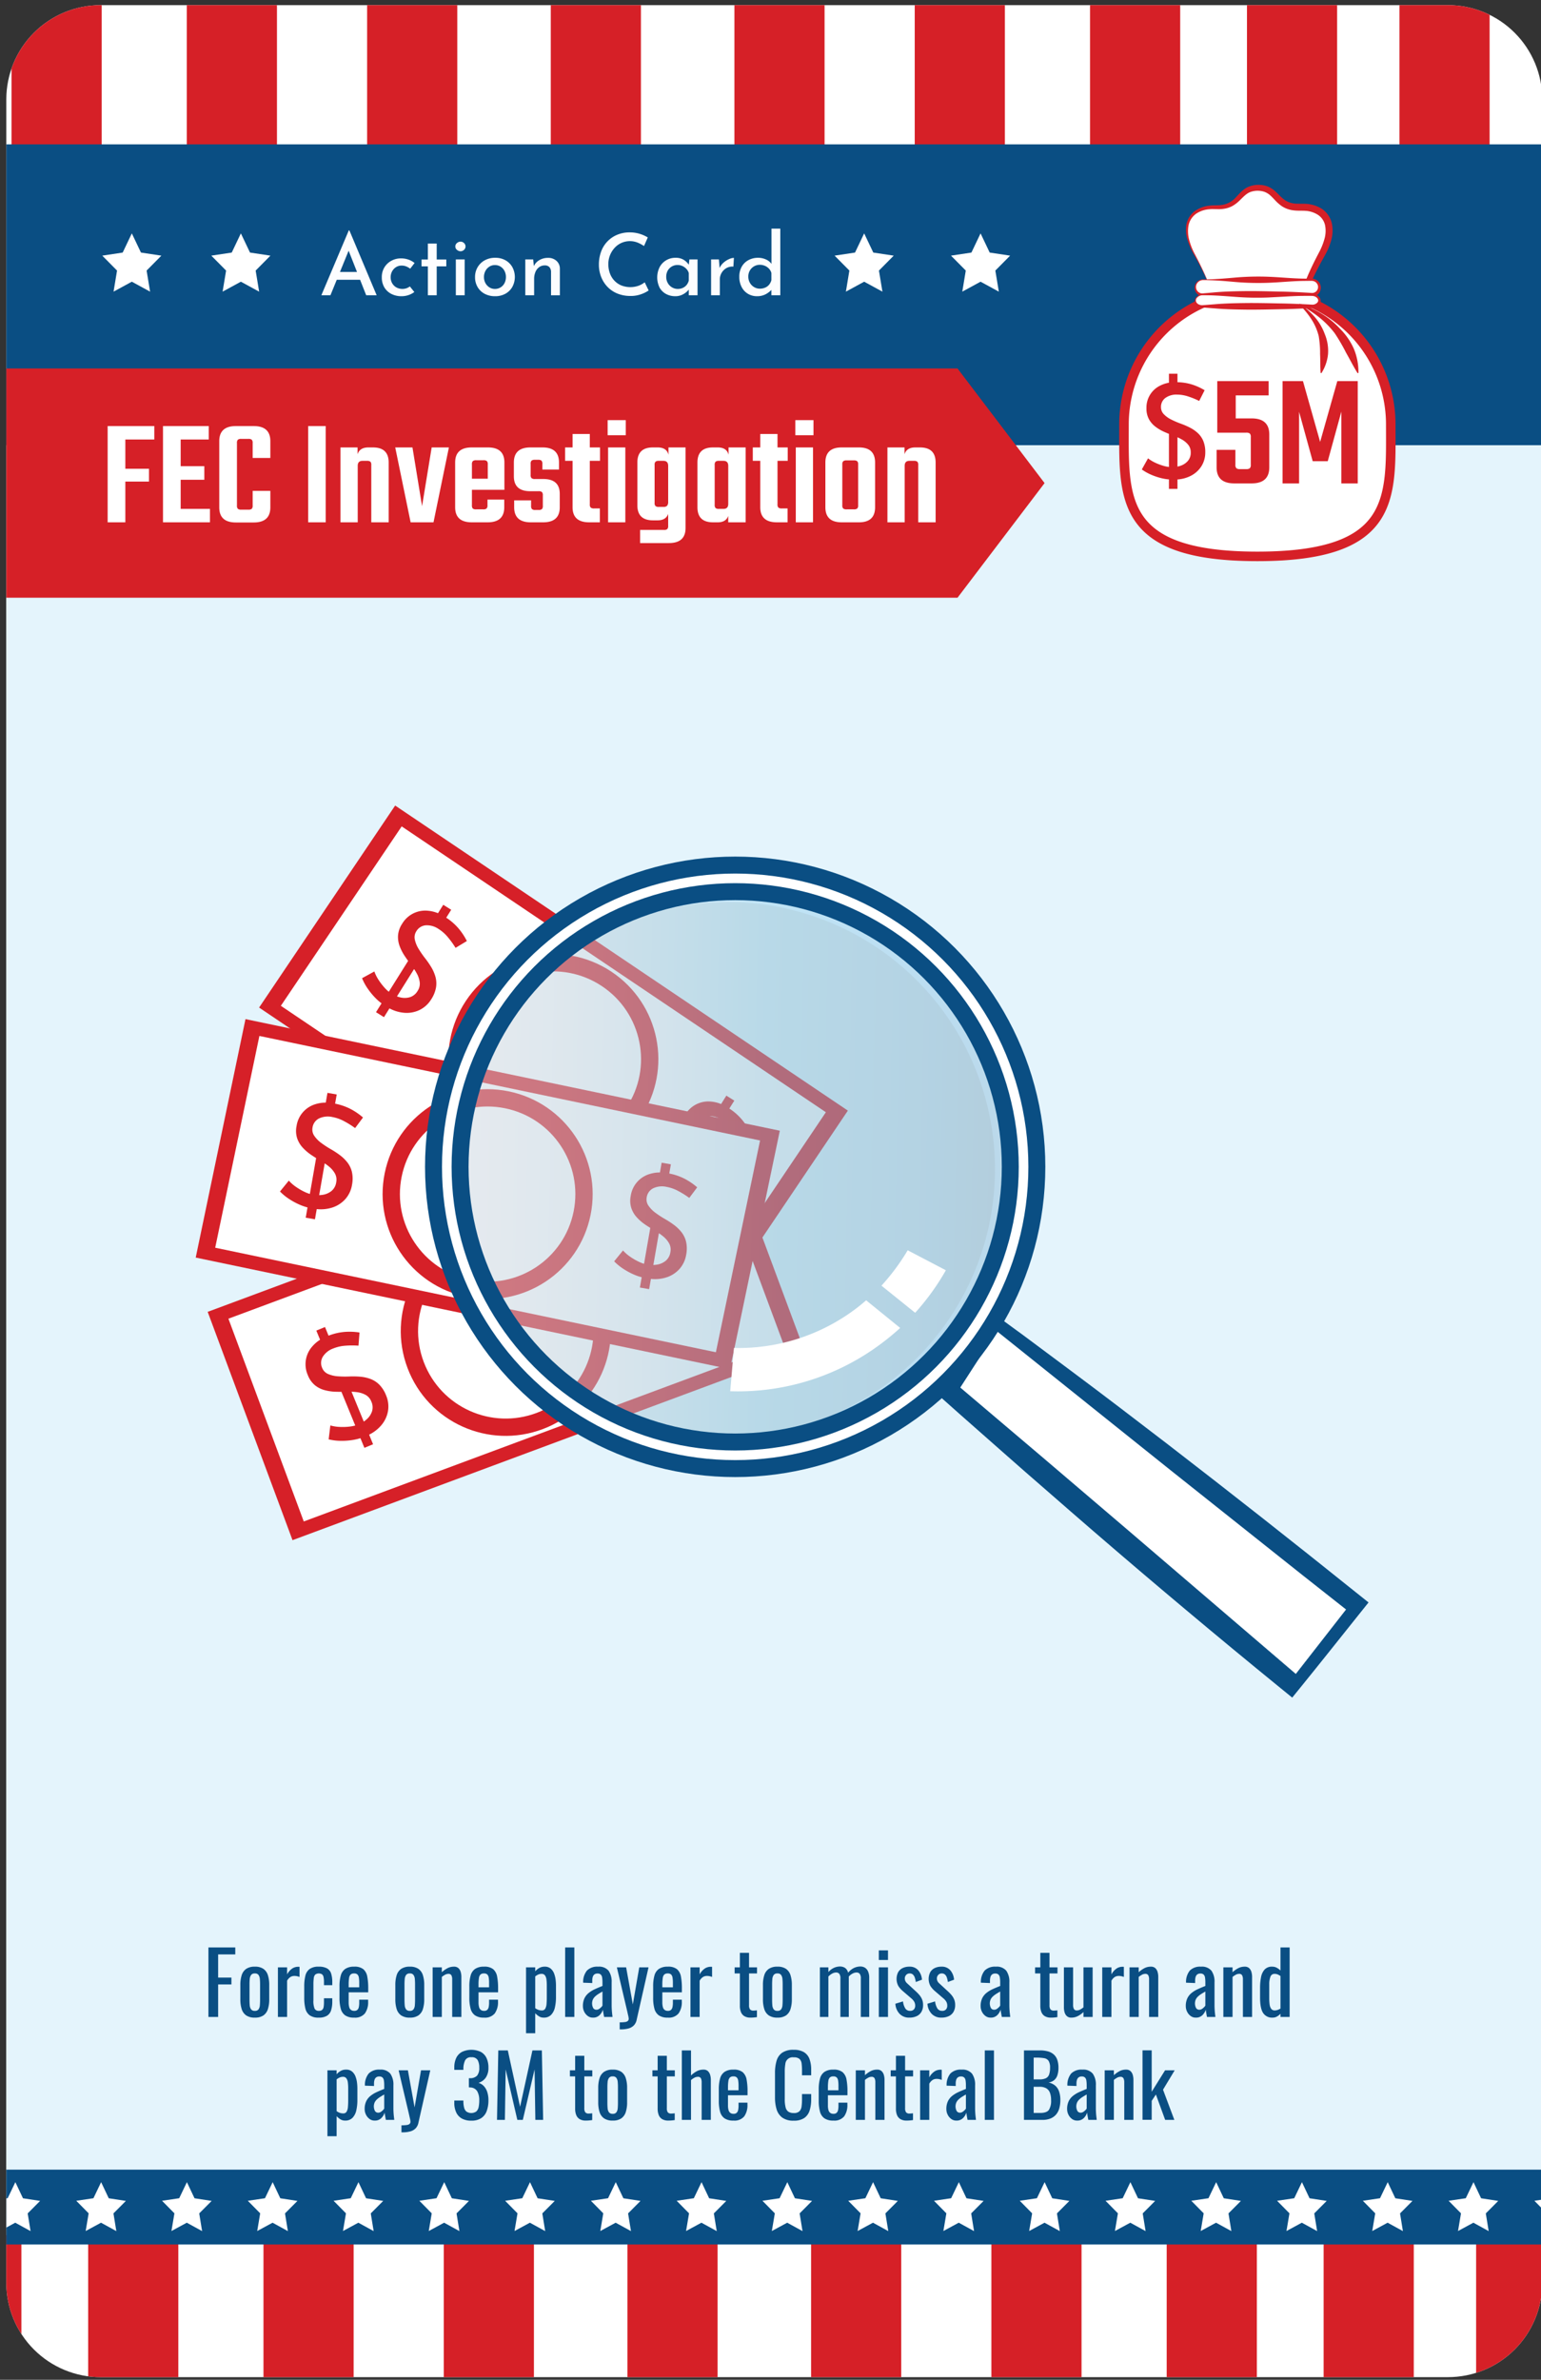 <svg xmlns="http://www.w3.org/2000/svg" xmlns:xlink="http://www.w3.org/1999/xlink" viewBox="0 0 548.821 847.303"><rect x="0" y="0" width="548.821" height="847.303" fill="#333333" stroke="none"/><defs><style>.cls-1,.cls-14,.cls-15,.cls-9{fill:none;}.cls-2{clip-path:url(#clip-path);}.cls-12,.cls-16,.cls-3,.cls-7{fill:#fff;}.cls-15,.cls-3{stroke:#fff;}.cls-14,.cls-15,.cls-16,.cls-3,.cls-9{stroke-miterlimit:10;}.cls-3{stroke-width:2.571px;}.cls-4{fill:#e4f4fc;}.cls-5{fill:#d62027;}.cls-13,.cls-6{fill:#0a4e83;}.cls-8{fill:#d62028;}.cls-9{stroke:#d62028;stroke-width:6.164px;}.cls-10{fill:#cfd1d2;opacity:0.38;}.cls-10,.cls-11,.cls-12,.cls-13,.cls-16{fill-rule:evenodd;}.cls-11{opacity:0.18;fill:url(#Sky);}.cls-14{stroke:#0a4e83;stroke-width:15.503px;}.cls-15{stroke-width:3.424px;}.cls-16{stroke:#d62027;stroke-width:3.394px;}.cls-17{fill:#fcfdff;}</style><clipPath id="clip-path"><path class="cls-1" d="M35.835,1.827H515.686A33.592,33.592,0,0,1,549.278,35.419V812.774a33.592,33.592,0,0,1-33.592,33.592H35.835A33.589,33.589,0,0,1,2.247,812.777V35.415A33.588,33.588,0,0,1,35.835,1.827Z"/></clipPath><linearGradient id="Sky" x1="157.768" y1="343.886" x2="356.643" y2="343.886" gradientTransform="matrix(1, 0.021, -0.021, 1, 9.071, 67.79)" gradientUnits="userSpaceOnUse"><stop offset="0" stop-color="#cbdff3"/><stop offset="0.064" stop-color="#c2dbf2"/><stop offset="0.169" stop-color="#a8d2ed"/><stop offset="0.304" stop-color="#7fc1e7"/><stop offset="0.461" stop-color="#46acde"/><stop offset="0.567" stop-color="#1b9bd7"/><stop offset="0.865" stop-color="#0275bb"/><stop offset="0.994" stop-color="#005c97"/></linearGradient></defs><title>card_type-card</title><g id="new_safe_zone" data-name="new safe zone"><g class="cls-2"><rect class="cls-3" x="-36.553" y="-32.651" width="606.137" height="904.394"/><rect class="cls-4" x="-36.553" y="130.472" width="606.786" height="663.865"/><rect class="cls-5" x="-24.49" y="795.837" width="32.108" height="75.821"/><rect class="cls-5" x="471.405" y="795.837" width="32.108" height="75.821"/><rect class="cls-5" x="525.712" y="795.837" width="32.108" height="75.821"/><rect class="cls-5" x="31.403" y="795.837" width="32.108" height="75.821"/><rect class="cls-5" x="415.513" y="795.837" width="32.108" height="75.821"/><rect class="cls-5" x="93.835" y="795.837" width="32.108" height="75.821"/><rect class="cls-5" x="353.08" y="795.837" width="32.108" height="75.821"/><rect class="cls-5" x="158.052" y="795.922" width="32.108" height="75.821"/><rect class="cls-5" x="288.864" y="795.922" width="32.108" height="75.821"/><rect class="cls-5" x="223.458" y="795.922" width="32.108" height="75.821"/><rect class="cls-1" x="-24.49" y="796.006" width="528.003" height="75.652"/><rect class="cls-6" x="-35.414" y="772.492" width="605.646" height="26.64"/><polygon class="cls-7" points="97.112 776.944 99.827 782.681 105.929 783.616 101.5 788.065 102.525 794.366 97.074 791.378 91.606 794.337 92.665 788.041 88.26 783.569 94.367 782.667 97.112 776.944"/><polygon class="cls-7" points="127.659 776.944 130.374 782.681 136.476 783.616 132.047 788.065 133.073 794.366 127.621 791.378 122.153 794.337 123.213 788.041 118.807 783.569 124.914 782.667 127.659 776.944"/><polygon class="cls-7" points="36.017 776.944 38.732 782.681 44.834 783.616 40.405 788.065 41.431 794.366 35.979 791.378 30.511 794.337 31.571 788.041 27.165 783.569 33.272 782.667 36.017 776.944"/><polygon class="cls-7" points="66.565 776.944 69.279 782.681 75.381 783.616 70.952 788.065 71.978 794.366 66.526 791.378 61.058 794.337 62.118 788.041 57.713 783.569 63.82 782.667 66.565 776.944"/><polygon class="cls-7" points="219.301 776.944 222.016 782.681 228.118 783.616 223.689 788.065 224.715 794.366 219.263 791.378 213.795 794.337 214.855 788.041 210.449 783.569 216.556 782.667 219.301 776.944"/><polygon class="cls-7" points="249.849 776.944 252.563 782.681 258.665 783.616 254.236 788.065 255.262 794.366 249.81 791.378 244.342 794.337 245.402 788.041 240.997 783.569 247.103 782.667 249.849 776.944"/><polygon class="cls-7" points="158.207 776.944 160.921 782.681 167.023 783.616 162.594 788.065 163.62 794.366 158.168 791.378 152.7 794.337 153.76 788.041 149.355 783.569 155.461 782.667 158.207 776.944"/><polygon class="cls-7" points="188.754 776.944 191.469 782.681 197.571 783.616 193.142 788.065 194.167 794.366 188.715 791.378 183.248 794.337 184.307 788.041 179.902 783.569 186.009 782.667 188.754 776.944"/><polygon class="cls-7" points="5.47 776.944 8.185 782.681 14.287 783.616 9.858 788.065 10.884 794.366 5.432 791.378 -0.036 794.337 1.023 788.041 -3.382 783.569 2.725 782.667 5.47 776.944"/><polygon class="cls-7" points="463.68 776.944 466.395 782.681 472.496 783.616 468.067 788.065 469.093 794.366 463.641 791.378 458.173 794.337 459.233 788.041 454.828 783.569 460.935 782.667 463.68 776.944"/><polygon class="cls-7" points="494.227 776.944 496.942 782.681 503.044 783.616 498.615 788.065 499.641 794.366 494.189 791.378 488.721 794.337 489.78 788.041 485.375 783.569 491.482 782.667 494.227 776.944"/><polygon class="cls-7" points="402.585 776.944 405.3 782.681 411.402 783.616 406.973 788.065 407.999 794.366 402.547 791.378 397.079 794.337 398.138 788.041 393.733 783.569 399.84 782.667 402.585 776.944"/><polygon class="cls-7" points="433.133 776.944 435.847 782.681 441.949 783.616 437.52 788.065 438.546 794.366 433.094 791.378 427.626 794.337 428.686 788.041 424.281 783.569 430.387 782.667 433.133 776.944"/><polygon class="cls-7" points="524.775 776.944 527.489 782.681 533.591 783.616 529.162 788.065 530.188 794.366 524.736 791.378 519.268 794.337 520.328 788.041 515.923 783.569 522.029 782.667 524.775 776.944"/><polygon class="cls-7" points="555.322 776.944 558.037 782.681 564.138 783.616 559.709 788.065 560.735 794.366 555.283 791.378 549.815 794.337 550.875 788.041 546.47 783.569 552.577 782.667 555.322 776.944"/><polygon class="cls-7" points="341.491 776.944 344.205 782.681 350.307 783.616 345.878 788.065 346.904 794.366 341.452 791.378 335.984 794.337 337.044 788.041 332.639 783.569 338.745 782.667 341.491 776.944"/><polygon class="cls-7" points="372.038 776.944 374.753 782.681 380.855 783.616 376.425 788.065 377.451 794.366 371.999 791.378 366.532 794.337 367.591 788.041 363.186 783.569 369.293 782.667 372.038 776.944"/><polygon class="cls-7" points="280.396 776.944 283.111 782.681 289.213 783.616 284.784 788.065 285.809 794.366 280.357 791.378 274.89 794.337 275.949 788.041 271.544 783.569 277.651 782.667 280.396 776.944"/><polygon class="cls-7" points="310.943 776.944 313.658 782.681 319.76 783.616 315.331 788.065 316.357 794.366 310.905 791.378 305.437 794.337 306.497 788.041 302.091 783.569 308.198 782.667 310.943 776.944"/><rect class="cls-8" x="82.981" y="430.49" width="194.404" height="86.727" transform="translate(-153.81 92.472) rotate(-20.391)"/><rect class="cls-7" x="89.06" y="435.359" width="182.158" height="77.023" transform="translate(-153.828 92.466) rotate(-20.392)"/><ellipse class="cls-9" cx="180.139" cy="473.87" rx="34.325" ry="34.266" transform="translate(-156.159 94.52) rotate(-20.743)"/><path class="cls-5" d="M135.057,492.966a8.91,8.91,0,0,0-3.183-2.026,13.91,13.91,0,0,0-3.623-.781,30.622,30.622,0,0,0-3.699-.079,34.904,34.904,0,0,1-4.166-.055,10.545,10.545,0,0,1-3.528-.821,3.913,3.913,0,0,1-2.116-2.156,4.305,4.305,0,0,1,.216-3.979,7.349,7.349,0,0,1,3.764-2.971,14.064,14.064,0,0,1,4.359-.976,31.733,31.733,0,0,1,4.588-.006l.373-4.688a22.748,22.748,0,0,0-5.456-.198,20.527,20.527,0,0,0-5.575,1.323l-1.262-3.077-3.092,1.268,1.339,3.266a12.095,12.095,0,0,0-2.745,2.344,9.552,9.552,0,0,0-1.623,10.239,8.729,8.729,0,0,0,2.508,3.59,9.314,9.314,0,0,0,3.435,1.755,17.05,17.05,0,0,0,3.906.582c.728.025,1.434.033,2.123.03l4.918,11.992a13.094,13.094,0,0,1-2.009.386,22.031,22.031,0,0,1-3.563.117,14.346,14.346,0,0,1-3.295-.525l-.602,4.95a18.842,18.842,0,0,0,4.049.523,25.177,25.177,0,0,0,4.447-.284,18.979,18.979,0,0,0,2.82-.661l1.41,3.437,3.092-1.268-1.402-3.419a13.422,13.422,0,0,0,4.233-3.232,10.573,10.573,0,0,0,2.49-5.192,10.056,10.056,0,0,0-.668-5.52A11.334,11.334,0,0,0,135.057,492.966Zm-2.572,9.565a6.572,6.572,0,0,1-1.857,2.777,10.231,10.231,0,0,1-1.072.836l-4.361-10.635q.961.034,1.868.148a8.789,8.789,0,0,1,3.144.978,4.59,4.59,0,0,1,2.041,2.382A4.882,4.882,0,0,1,132.485,502.53Z"/><path class="cls-5" d="M249.03,450.62a8.911,8.911,0,0,0-3.183-2.026,13.915,13.915,0,0,0-3.623-.781,30.622,30.622,0,0,0-3.699-.079,34.925,34.925,0,0,1-4.166-.055,10.547,10.547,0,0,1-3.528-.821,3.912,3.912,0,0,1-2.116-2.156,4.305,4.305,0,0,1,.216-3.979,7.35,7.35,0,0,1,3.764-2.971,14.063,14.063,0,0,1,4.359-.976,31.734,31.734,0,0,1,4.588-.006l.373-4.688a22.743,22.743,0,0,0-5.456-.198,20.523,20.523,0,0,0-5.575,1.323l-1.262-3.077-3.092,1.268,1.339,3.266a12.093,12.093,0,0,0-2.745,2.344,9.552,9.552,0,0,0-1.623,10.239,8.728,8.728,0,0,0,2.508,3.59,9.314,9.314,0,0,0,3.435,1.755,17.05,17.05,0,0,0,3.906.582c.728.025,1.434.033,2.123.03l4.918,11.992a13.093,13.093,0,0,1-2.009.386,22.008,22.008,0,0,1-3.563.117,14.345,14.345,0,0,1-3.295-.525l-.602,4.95a18.841,18.841,0,0,0,4.049.523,25.178,25.178,0,0,0,4.447-.284,18.979,18.979,0,0,0,2.82-.661l1.409,3.437,3.092-1.268-1.402-3.419a13.424,13.424,0,0,0,4.233-3.232,10.573,10.573,0,0,0,2.49-5.192,10.056,10.056,0,0,0-.668-5.52A11.332,11.332,0,0,0,249.03,450.62Zm-2.572,9.564a6.572,6.572,0,0,1-1.857,2.777,10.231,10.231,0,0,1-1.072.836l-4.361-10.635q.961.034,1.868.148a8.792,8.792,0,0,1,3.144.978,4.59,4.59,0,0,1,2.041,2.382A4.882,4.882,0,0,1,246.458,460.184Z"/><rect class="cls-8" x="153.755" y="279.884" width="86.727" height="194.404" transform="translate(-225.753 329.873) rotate(-56.032)"/><rect class="cls-7" x="158.567" y="285.98" width="77.023" height="182.158" transform="translate(-225.75 329.838) rotate(-56.033)"/><ellipse class="cls-9" cx="197.079" cy="377.059" rx="34.266" ry="34.325" transform="translate(-226.031 332.431) rotate(-56.384)"/><path class="cls-5" d="M155.291,351.549a8.912,8.912,0,0,0-.208-3.767,13.914,13.914,0,0,0-1.476-3.4,30.638,30.638,0,0,0-2.092-3.052,34.905,34.905,0,0,1-2.382-3.418,10.546,10.546,0,0,1-1.389-3.345,3.913,3.913,0,0,1,.519-2.975,4.305,4.305,0,0,1,3.36-2.143,7.349,7.349,0,0,1,4.608,1.328,14.061,14.061,0,0,1,3.333,2.974,31.718,31.718,0,0,1,2.679,3.725l4.027-2.429a22.74,22.74,0,0,0-3.018-4.549,20.527,20.527,0,0,0-4.324-3.76l1.765-2.818-2.832-1.774-1.874,2.991a12.094,12.094,0,0,0-3.505-.865,9.552,9.552,0,0,0-9.267,4.647,8.729,8.729,0,0,0-1.456,4.13,9.314,9.314,0,0,0,.576,3.814,17.046,17.046,0,0,0,1.803,3.513c.404.607.808,1.185,1.213,1.743l-6.88,10.985a13.101,13.101,0,0,1-1.484-1.407,22.027,22.027,0,0,1-2.172-2.827,14.346,14.346,0,0,1-1.493-2.983l-4.373,2.395a18.845,18.845,0,0,0,1.935,3.596,25.173,25.173,0,0,0,2.822,3.448,18.969,18.969,0,0,0,2.18,1.906l-1.972,3.148,2.832,1.774,1.961-3.131a13.424,13.424,0,0,0,5.093,1.556,10.573,10.573,0,0,0,5.67-1.002,10.056,10.056,0,0,0,4.097-3.76A11.334,11.334,0,0,0,155.291,351.549ZM146.02,355.032a6.572,6.572,0,0,1-3.338.109,10.243,10.243,0,0,1-1.304-.384l6.102-9.742q.532.801.968,1.604a8.789,8.789,0,0,1,1.038,3.125,4.59,4.59,0,0,1-.747,3.047A4.881,4.881,0,0,1,146.02,355.032Z"/><path class="cls-5" d="M256.117,419.498a8.912,8.912,0,0,0-.208-3.767,13.916,13.916,0,0,0-1.476-3.4,30.636,30.636,0,0,0-2.092-3.052,34.905,34.905,0,0,1-2.382-3.418,10.547,10.547,0,0,1-1.389-3.345,3.913,3.913,0,0,1,.519-2.975,4.305,4.305,0,0,1,3.36-2.144,7.35,7.35,0,0,1,4.608,1.328,14.059,14.059,0,0,1,3.333,2.974,31.71,31.71,0,0,1,2.679,3.725l4.027-2.429a22.743,22.743,0,0,0-3.018-4.549,20.526,20.526,0,0,0-4.324-3.76l1.765-2.819-2.832-1.774-1.874,2.991a12.095,12.095,0,0,0-3.505-.865,9.552,9.552,0,0,0-9.267,4.647,8.729,8.729,0,0,0-1.456,4.13,9.314,9.314,0,0,0,.576,3.814,17.046,17.046,0,0,0,1.803,3.513c.404.607.808,1.185,1.213,1.744l-6.88,10.984a13.091,13.091,0,0,1-1.484-1.407,22.027,22.027,0,0,1-2.172-2.827,14.347,14.347,0,0,1-1.493-2.983l-4.373,2.395a18.841,18.841,0,0,0,1.935,3.595,25.173,25.173,0,0,0,2.822,3.448,18.979,18.979,0,0,0,2.18,1.906l-1.972,3.148,2.832,1.774,1.961-3.131a13.422,13.422,0,0,0,5.093,1.556,10.572,10.572,0,0,0,5.67-1.002,10.056,10.056,0,0,0,4.097-3.76A11.335,11.335,0,0,0,256.117,419.498Zm-9.272,3.483a6.571,6.571,0,0,1-3.338.109,10.227,10.227,0,0,1-1.304-.384l6.102-9.742q.532.801.968,1.604a8.789,8.789,0,0,1,1.038,3.125,4.59,4.59,0,0,1-.747,3.047A4.882,4.882,0,0,1,246.846,422.981Z"/><rect class="cls-8" x="130.353" y="327.96" width="86.727" height="194.404" transform="translate(-277.973 508.33) rotate(-78.208)"/><rect class="cls-7" x="135.158" y="334.073" width="77.023" height="182.158" transform="translate(-277.999 508.287) rotate(-78.21)"/><ellipse class="cls-9" cx="173.669" cy="425.152" rx="34.266" ry="34.325" transform="translate(-277.481 511.054) rotate(-78.561)"/><path class="cls-5" d="M125.344,417.303a8.91,8.91,0,0,0-1.614-3.41,13.91,13.91,0,0,0-2.651-2.591,30.622,30.622,0,0,0-3.089-2.037,34.92,34.92,0,0,1-3.496-2.266,10.545,10.545,0,0,1-2.549-2.574,3.912,3.912,0,0,1-.642-2.951,4.305,4.305,0,0,1,2.302-3.253,7.349,7.349,0,0,1,4.768-.51,14.064,14.064,0,0,1,4.209,1.496,31.746,31.746,0,0,1,3.887,2.439l2.812-3.769a22.742,22.742,0,0,0-4.512-3.073,20.529,20.529,0,0,0-5.423-1.849l.571-3.276-3.292-.574-.606,3.477a12.09,12.09,0,0,0-3.572.522,9.552,9.552,0,0,0-6.828,7.801,8.729,8.729,0,0,0,.21,4.374,9.314,9.314,0,0,0,1.973,3.315,17.054,17.054,0,0,0,2.996,2.573c.603.409,1.196.792,1.781,1.157l-2.225,12.769a13.106,13.106,0,0,1-1.906-.743,22.025,22.025,0,0,1-3.078-1.798,14.347,14.347,0,0,1-2.509-2.199l-3.145,3.869a18.839,18.839,0,0,0,3.149,2.599,25.186,25.186,0,0,0,3.914,2.128,18.976,18.976,0,0,0,2.739.942l-.638,3.66,3.292.574.634-3.64a13.425,13.425,0,0,0,5.304-.481,10.573,10.573,0,0,0,4.872-3.068,10.056,10.056,0,0,0,2.375-5.028A11.334,11.334,0,0,0,125.344,417.303Zm-7.271,6.725a6.57,6.57,0,0,1-3.05,1.361,10.222,10.222,0,0,1-1.353.136l1.973-11.324q.795.541,1.502,1.12a8.79,8.79,0,0,1,2.14,2.502,4.589,4.589,0,0,1,.458,3.103A4.882,4.882,0,0,1,118.073,424.028Z"/><path class="cls-5" d="M244.36,442.167a8.909,8.909,0,0,0-1.614-3.41,13.916,13.916,0,0,0-2.651-2.591,30.631,30.631,0,0,0-3.089-2.037,34.902,34.902,0,0,1-3.496-2.266,10.543,10.543,0,0,1-2.549-2.574,3.912,3.912,0,0,1-.642-2.951,4.305,4.305,0,0,1,2.302-3.253,7.35,7.35,0,0,1,4.768-.51,14.061,14.061,0,0,1,4.209,1.496,31.73,31.73,0,0,1,3.887,2.439l2.812-3.769a22.748,22.748,0,0,0-4.512-3.073,20.53,20.53,0,0,0-5.423-1.849l.571-3.276-3.292-.574-.606,3.477a12.091,12.091,0,0,0-3.572.522,9.552,9.552,0,0,0-6.827,7.801,8.727,8.727,0,0,0,.21,4.374,9.312,9.312,0,0,0,1.973,3.315,17.05,17.05,0,0,0,2.996,2.573c.603.409,1.196.792,1.781,1.157l-2.225,12.769a13.083,13.083,0,0,1-1.906-.743,22.019,22.019,0,0,1-3.078-1.798,14.343,14.343,0,0,1-2.509-2.199l-3.145,3.869a18.844,18.844,0,0,0,3.149,2.599,25.177,25.177,0,0,0,3.914,2.128,18.975,18.975,0,0,0,2.739.942l-.638,3.66,3.292.574.634-3.64a13.423,13.423,0,0,0,5.304-.481,10.573,10.573,0,0,0,4.872-3.068,10.057,10.057,0,0,0,2.375-5.028A11.334,11.334,0,0,0,244.36,442.167Zm-7.271,6.725a6.571,6.571,0,0,1-3.05,1.361,10.224,10.224,0,0,1-1.353.136l1.973-11.324q.795.541,1.502,1.12a8.79,8.79,0,0,1,2.14,2.502,4.59,4.59,0,0,1,.458,3.103A4.882,4.882,0,0,1,237.089,448.892Z"/><path class="cls-10" d="M309.57,496.984a95.094,95.094,0,1,0-131.004-30.391,95.28,95.28,0,0,0,131.004,30.391Z"/><path class="cls-11" d="M182.635,353.393A99.42,99.42,0,1,1,195.601,493.36a99.471,99.471,0,0,1-12.966-139.967Z"/><path class="cls-12" d="M336.864,452.265a85.169,85.169,0,0,1-10.932,15.143l-12-9.657a77.361,77.361,0,0,0,9.338-12.595Zm-16.266,20.54a90.141,90.141,0,0,1-9.417,7.488,84.92,84.92,0,0,1-51.115,15.044l1.332-15.407a69.387,69.387,0,0,0,41.066-12.282,65.041,65.041,0,0,0,6.007-4.684Z"/><polygon class="cls-13" points="326.354 489.741 346.363 464.566 479.421 571.43 459.412 596.605 326.354 489.741"/><path class="cls-6" d="M326.354,489.741l4.452-6.336,4.545-6.541c3.095-4.409,6.225-8.963,9.51-13.491l1.08-1.488,1.623,1.186,17.239,12.603L381.918,488.43c11.409,8.505,22.707,17.15,33.991,25.811q16.898,13.027,33.665,26.216l16.732,13.234,16.668,13.314,4.427,3.536-3.538,4.418c-6.7,8.367-13.35,16.774-20.105,25.099L460.22,604.42l-4.283-3.487q-16.923-13.777-33.613-27.782Q405.652,559.174,389.36,545.11c-5.449-4.664-10.768-9.369-16.131-14.018-5.359-4.652-10.69-9.289-15.917-13.924L341.666,503.37Zm0,0,17.953,13.087,17.619,12.917c5.861,4.271,11.618,8.539,17.348,12.792,5.725,4.257,11.494,8.457,17.133,12.698q17.001,12.682,33.566,25.391,16.6,12.731,32.916,25.65l-7.822.874c6.585-8.459,13.274-16.835,19.912-25.252l.889,7.954-16.597-13.402L442.738,548.97q-16.499-13.525-32.864-27.215c-10.892-9.149-21.771-18.315-32.537-27.621l-16.149-13.959-16.026-14.113,2.702-.302c-3.385,3.863-6.924,7.702-10.499,11.684l-5.459,6.046Z"/><polygon class="cls-12" points="461.493 595.993 479.764 573.003 354.778 472.622 340.901 494.186 461.493 595.993"/><path class="cls-6" d="M461.493,595.993l18.064-23.154.041.371-15.735-12.409-15.687-12.469-31.371-24.94L354.228,473.307l1.288-.209-13.912,21.54-.164-1.09,29.983,25.421,29.955,25.54Zm0,0L401.017,545.67l-30.341-25.364-30.313-25.483-.56-.471.397-.619,13.841-21.587.527-.823.761.613,62.409,50.295,31.122,25.251,15.56,12.627L479.93,572.797l.206.168-.164.203Z"/><circle class="cls-14" cx="261.831" cy="415.442" r="102.707"/><circle class="cls-15" cx="261.831" cy="415.442" r="102.707"/><rect class="cls-5" x="444.102" y="-30.569" width="32.108" height="85.172"/><rect class="cls-5" x="498.409" y="-30.569" width="32.108" height="85.172"/><rect class="cls-5" x="4.099" y="-30.569" width="32.108" height="85.172"/><rect class="cls-5" x="388.21" y="-30.569" width="32.108" height="85.172"/><rect class="cls-5" x="66.532" y="-30.569" width="32.108" height="85.172"/><rect class="cls-5" x="325.777" y="-30.569" width="32.108" height="85.172"/><rect class="cls-5" x="130.749" y="-30.474" width="32.108" height="85.172"/><rect class="cls-5" x="261.56" y="-30.474" width="32.108" height="85.172"/><rect class="cls-5" x="196.155" y="-30.474" width="32.108" height="85.172"/><rect class="cls-1" x="-51.793" y="-30.379" width="528.003" height="84.982"/><rect class="cls-6" x="-35.414" y="51.397" width="604.997" height="107.111"/><polygon class="cls-5" points="341.016 212.815 -37.236 212.815 -68.241 172.004 -37.236 131.193 341.016 131.193 372.02 172.004 341.016 212.815"/><path class="cls-12" d="M433.525,110.916c-.238-2.535-2.404-9.936-8.23-20.504s-1.141-17.01,7.761-16.631,7.748-6.924,14.993-6.924,6.091,7.303,14.993,6.924,13.588,6.062,7.761,16.631-7.991,17.969-8.229,20.504C460.459,133.385,435.64,133.385,433.525,110.916Z"/><path class="cls-5" d="M433.525,110.916a28.144,28.144,0,0,0-1.361-5.299c-.589-1.729-1.26-3.43-1.978-5.109a104.682,104.682,0,0,0-4.922-9.781,25.641,25.641,0,0,1-2.248-5.046,12.23,12.23,0,0,1-.51-5.565,7.71,7.71,0,0,1,2.911-4.874,10.727,10.727,0,0,1,5.344-2.016,8.989,8.989,0,0,1,1.424-.103l1.382-.039a10.491,10.491,0,0,0,2.542-.308,8.391,8.391,0,0,0,4.185-2.664c1.2-1.242,2.509-2.905,4.523-3.667a8.843,8.843,0,0,1,3.011-.62c.507-.033,1.015.026,1.524.042a11.678,11.678,0,0,1,1.533.318,8.781,8.781,0,0,1,2.769,1.48,27.971,27.971,0,0,1,2.088,1.97,13.552,13.552,0,0,0,1.901,1.635,7.154,7.154,0,0,0,2.122.958c1.549.445,3.114.26,5.201.341a11.714,11.714,0,0,1,5.793,1.787,8.506,8.506,0,0,1,3.56,5.152,12.678,12.678,0,0,1-.209,6.019,23.456,23.456,0,0,1-2.221,5.322c-.884,1.596-1.762,3.169-2.579,4.787a90.329,90.329,0,0,0-4.444,9.88,31.993,31.993,0,0,0-1.493,5.11c-.137.84-.255,1.833-.433,2.732a25.479,25.479,0,0,1-.7,2.724,18.005,18.005,0,0,1-6.158,9.23,12.883,12.883,0,0,1-10.596,2.364,14.197,14.197,0,0,1-8.671-6.397A23.402,23.402,0,0,1,433.525,110.916Zm0,0a23.349,23.349,0,0,0,3.374,10.311,13.802,13.802,0,0,0,8.663,6.101,12.148,12.148,0,0,0,10.027-2.648,16.971,16.971,0,0,0,5.426-8.955,24.14,24.14,0,0,0,.552-2.61c.136-.9.195-1.728.308-2.698a33.293,33.293,0,0,1,1.337-5.469,82.949,82.949,0,0,1,4.135-10.286c.787-1.666,1.649-3.309,2.494-4.932a23.275,23.275,0,0,0,1.899-4.809,10.25,10.25,0,0,0,.156-4.819,5.992,5.992,0,0,0-2.538-3.626,9.228,9.228,0,0,0-4.565-1.418c-1.547-.097-3.701.119-5.69-.475a8.981,8.981,0,0,1-2.82-1.342,15.793,15.793,0,0,1-2.205-1.984c-.634-.677-1.232-1.308-1.846-1.844a6.556,6.556,0,0,0-2.006-1.145,7.76,7.76,0,0,0-4.698.02c-1.5.471-2.65,1.744-4.004,3.055a12.483,12.483,0,0,1-2.29,1.815,7.51,7.51,0,0,1-1.351.656,7.888,7.888,0,0,1-1.429.426,11.914,11.914,0,0,1-2.896.23l-1.359-.02a7.951,7.951,0,0,0-1.311.038,9.597,9.597,0,0,0-4.856,1.584,6.786,6.786,0,0,0-2.744,4.196,11.569,11.569,0,0,0,.269,5.264,22.809,22.809,0,0,0,2.019,5.026c1.717,3.232,3.296,6.537,4.701,9.914.704,1.687,1.36,3.395,1.934,5.131A28.149,28.149,0,0,1,433.525,110.916Z"/><path class="cls-16" d="M447.811,103.79a47.33,47.33,0,0,1,47.504,47.154c0,26.042,2.155,47.153-47.504,47.153s-47.504-21.111-47.504-47.153A47.33,47.33,0,0,1,447.811,103.79Z"/><path class="cls-12" d="M428.409,99.61h38.805a2.706,2.706,0,0,1,2.698,2.698h0a2.706,2.706,0,0,1-2.698,2.698H428.409a2.706,2.706,0,0,1-2.698-2.698h0A2.706,2.706,0,0,1,428.409,99.61Z"/><path class="cls-5" d="M428.409,99.483c3.94.033,7.879-.342,11.818-.684a95.42,95.42,0,0,1,11.818-.248c3.939.157,7.879.568,11.818.647.985.007,1.97.039,2.955.025a3.69,3.69,0,0,1,1.606.234,3.311,3.311,0,0,1,1.329,1.032,3.252,3.252,0,0,1,.342,3.302,3.344,3.344,0,0,1-2.883,1.912c-3.939.247-7.879.443-11.818.5-3.939.088-7.879.195-11.818.16-3.94-.056-7.879-.132-11.818-.52l-2.955-.256a7.756,7.756,0,0,1-.803-.093,3.268,3.268,0,0,1-.824-.288,3.16,3.16,0,0,1-1.24-1.13,3.014,3.014,0,0,1-.092-3.088A2.909,2.909,0,0,1,428.409,99.483Zm0,.255a2.538,2.538,0,0,0-2.229,1.426,2.353,2.353,0,0,0,.321,2.509,2.323,2.323,0,0,0,1.033.701,2.287,2.287,0,0,0,.598.095c.182.003.413-.022.672-.044l2.955-.256c3.939-.389,7.879-.464,11.818-.52,3.939-.035,7.879.072,11.818.16,3.939.057,7.879.253,11.818.5a2.095,2.095,0,0,0,1.91-1.022,2.12,2.12,0,0,0-.071-2.294,2.198,2.198,0,0,0-.943-.798,2.879,2.879,0,0,0-1.291-.197c-.985-.014-1.97.018-2.955.025-3.939.078-7.879.49-11.818.647a95.42,95.42,0,0,1-11.818-.249C436.288,100.08,432.349,99.704,428.409,99.737Z"/><path class="cls-12" d="M428.409,105.006h38.805c1.484,0,2.698.913,2.698,2.03h0c0,1.116-1.214,2.03-2.698,2.03H428.409c-1.484,0-2.698-.914-2.698-2.03h0C425.711,105.919,426.925,105.006,428.409,105.006Z"/><path class="cls-5" d="M428.409,104.896c3.855.033,7.71-.307,11.566-.583a101.449,101.449,0,0,1,11.565-.226l5.783.304c1.927.114,3.855.221,5.783.257.964.006,1.928.034,2.891.022.492,0,.942-.018,1.468-.003a3.767,3.767,0,0,1,1.539.417,2.56,2.56,0,0,1,1.17,1.204,2.043,2.043,0,0,1-.07,1.784,3.407,3.407,0,0,1-2.891,1.6c-3.855.214-7.71.384-11.565.434-3.855.076-7.71.169-11.566.139-3.855-.049-7.71-.114-11.565-.451l-2.891-.222c-.493-.041-.939-.065-1.471-.121a3.602,3.602,0,0,1-1.5-.526,2.558,2.558,0,0,1-1.032-1.21,1.784,1.784,0,0,1,.166-1.558A3.03,3.03,0,0,1,428.409,104.896Zm0,.221a2.708,2.708,0,0,0-2.336,1.202,1.391,1.391,0,0,0-.036,1.226,1.832,1.832,0,0,0,.913.855,2.865,2.865,0,0,0,1.255.266l1.42-.103,2.891-.222c3.855-.337,7.71-.402,11.565-.451,3.855-.03,7.71.063,11.566.139,3.855.05,7.71.22,11.565.434a2.368,2.368,0,0,0,2.066-.864,1.135,1.135,0,0,0,.132-1,1.78,1.78,0,0,0-.776-.861,2.697,2.697,0,0,0-1.216-.375c-.437-.02-.951-.013-1.423-.02-.964-.012-1.927.016-2.891.022-1.927.036-3.855.143-5.783.257l-5.783.304a101.495,101.495,0,0,1-11.565-.226C436.12,105.424,432.264,105.084,428.409,105.117Z"/><path class="cls-5" d="M462.869,108.167a27.413,27.413,0,0,1,5.274,4.588,19.471,19.471,0,0,1,3.658,6.171,15.543,15.543,0,0,1,1.167,7.175,15.388,15.388,0,0,1-2.357,6.762l-.273-.074c-.174-2.411-.091-4.623-.197-6.792a34.774,34.774,0,0,0-.504-6.406,19.891,19.891,0,0,0-2.623-5.984,30.217,30.217,0,0,0-4.325-5.221Z"/><path class="cls-5" d="M462.839,108.133a38.093,38.093,0,0,1,7.745,3.49,30.142,30.142,0,0,1,6.694,5.467,23.236,23.236,0,0,1,4.928,7.191,21.41,21.41,0,0,1,1.594,8.504l-.299.079c-1.548-2.473-2.749-4.916-4.089-7.253a66.952,66.952,0,0,0-4.033-6.932,32.351,32.351,0,0,0-5.676-5.784,42.44,42.44,0,0,0-6.984-4.477Z"/><path class="cls-5" d="M445.756,148.969h-5.655v-8.193h11.714v-5.078h-18.291v18.349h10.27a2.025,2.025,0,0,1,1.327.317,1.682,1.682,0,0,1,.346,1.241v9.866a1.68,1.68,0,0,1-.346,1.241,2.027,2.027,0,0,1-1.327.316h-2.192a1.909,1.909,0,0,1-1.27-.316,1.675,1.675,0,0,1-.347-1.241v-5.309h-6.693v6.232q0,5.711,6.29,5.712h6.174q6.289,0,6.289-5.712V154.681Q452.045,148.969,445.756,148.969Z"/><polygon class="cls-5" points="476.279 135.697 470.162 157.335 464.046 135.697 456.776 135.697 456.776 172.106 462.661 172.106 462.661 146.603 467.508 164.201 472.874 164.201 477.721 146.545 477.721 172.106 483.549 172.106 483.549 135.697 476.279 135.697"/><path class="cls-5" d="M428.522,156.947a8.098,8.098,0,0,0-1.977-2.801,12.643,12.643,0,0,0-2.777-1.907,27.826,27.826,0,0,0-3.084-1.342,31.742,31.742,0,0,1-3.484-1.483,9.586,9.586,0,0,1-2.683-1.907,3.556,3.556,0,0,1-1.036-2.542,3.913,3.913,0,0,1,1.554-3.272,6.68,6.68,0,0,1,4.19-1.2,12.78,12.78,0,0,1,4.002.683,28.85,28.85,0,0,1,3.861,1.577l1.93-3.813a20.669,20.669,0,0,0-4.52-2.048,18.654,18.654,0,0,0-5.144-.81v-3.023h-3.037v3.208a10.988,10.988,0,0,0-3.117,1.025,8.682,8.682,0,0,0-4.896,8.05,7.933,7.933,0,0,0,.871,3.884,8.465,8.465,0,0,0,2.284,2.66,15.495,15.495,0,0,0,3.083,1.836c.604.272,1.194.522,1.775.758v11.78a11.899,11.899,0,0,1-1.822-.368,20.017,20.017,0,0,1-3.037-1.13,13.039,13.039,0,0,1-2.59-1.577l-2.213,3.955a17.128,17.128,0,0,0,3.225,1.836,22.891,22.891,0,0,0,3.837,1.295,17.25,17.25,0,0,0,2.599.416v3.376h3.037v-3.358a12.201,12.201,0,0,0,4.674-1.258,9.608,9.608,0,0,0,3.884-3.507,9.139,9.139,0,0,0,1.342-4.873A10.301,10.301,0,0,0,428.522,156.947Zm-5.461,7.156a5.972,5.972,0,0,1-2.519,1.695,9.284,9.284,0,0,1-1.19.333V155.684q.796.36,1.519.769a7.988,7.988,0,0,1,2.307,1.907,4.171,4.171,0,0,1,.895,2.707A4.437,4.437,0,0,1,423.061,164.103Z"/><polygon class="cls-7" points="46.949 83.094 50.202 89.924 57.477 91.019 52.213 96.334 53.456 103.841 46.949 100.297 40.442 103.841 41.684 96.334 36.42 91.019 43.695 89.924 46.949 83.094"/><polygon class="cls-7" points="85.786 83.094 89.039 89.924 96.314 91.019 91.05 96.334 92.293 103.841 85.786 100.297 79.279 103.841 80.522 96.334 75.257 91.019 82.532 89.924 85.786 83.094"/><polygon class="cls-7" points="307.767 83.094 311.02 89.924 318.295 91.019 313.031 96.334 314.274 103.841 307.767 100.297 301.26 103.841 302.503 96.334 297.239 91.019 304.513 89.924 307.767 83.094"/><polygon class="cls-7" points="349.223 83.094 352.477 89.924 359.752 91.019 354.487 96.334 355.73 103.841 349.223 100.297 342.716 103.841 343.959 96.334 338.695 91.019 345.97 89.924 349.223 83.094"/><path class="cls-17" d="M124.22,82.037l-9.774,23.094h3.237l2.258-5.529h8.298l2.182,5.529h3.727l-9.714-23.094Zm-3.144,14.785,3.086-7.555,2.981,7.555Z"/><path class="cls-17" d="M141.052,95.111a3.633,3.633,0,0,1,1.955-.55,4.296,4.296,0,0,1,1.786.352,6.645,6.645,0,0,1,1.299.748l1.558-2.016a7.259,7.259,0,0,0-2.107-1.191,7.971,7.971,0,0,0-2.811-.459,6.949,6.949,0,0,0-3.299.825,6.493,6.493,0,0,0-2.505,2.337,6.56,6.56,0,0,0-.947,3.559,6.892,6.892,0,0,0,.886,3.574,6.146,6.146,0,0,0,2.475,2.337,7.797,7.797,0,0,0,3.696.84,7.57,7.57,0,0,0,2.459-.412,6.952,6.952,0,0,0,2.062-1.085l-1.588-1.985a4.476,4.476,0,0,1-1.191.642,4.544,4.544,0,0,1-3.636-.306,3.943,3.943,0,0,1-1.481-1.497,4.208,4.208,0,0,1-.534-2.107,4.305,4.305,0,0,1,.52-2.107A3.973,3.973,0,0,1,141.052,95.111Z"/><polygon class="cls-17" points="155.531 86.711 152.384 86.711 152.384 92.393 150.124 92.393 150.124 94.836 152.384 94.836 152.384 105.131 155.531 105.131 155.531 94.836 158.952 94.836 158.952 92.393 155.531 92.393 155.531 86.711"/><path class="cls-17" d="M164.024,86.039a1.972,1.972,0,0,0-1.269.488,1.552,1.552,0,0,0,0,2.444,1.973,1.973,0,0,0,1.269.488,1.801,1.801,0,0,0,1.222-.488,1.633,1.633,0,0,0,0-2.444A1.801,1.801,0,0,0,164.024,86.039Z"/><rect class="cls-17" x="162.343" y="92.362" width="3.147" height="12.769"/><path class="cls-17" d="M180.045,92.683a7.278,7.278,0,0,0-3.681-.901,7.534,7.534,0,0,0-3.727.901,6.623,6.623,0,0,0-2.536,2.459,6.746,6.746,0,0,0-.916,3.482,6.865,6.865,0,0,0,.932,3.62,6.348,6.348,0,0,0,2.535,2.383,7.755,7.755,0,0,0,3.65.84,7.431,7.431,0,0,0,3.728-.901,6.344,6.344,0,0,0,2.459-2.459,7.404,7.404,0,0,0,0-6.965A6.386,6.386,0,0,0,180.045,92.683Zm-.351,8.096a3.77,3.77,0,0,1-3.452,2.092,3.557,3.557,0,0,1-1.955-.565,4.09,4.09,0,0,1-1.405-1.513,4.428,4.428,0,0,1-.52-2.169,4.507,4.507,0,0,1,.504-2.123,4.059,4.059,0,0,1,1.391-1.542,3.543,3.543,0,0,1,1.985-.581,3.706,3.706,0,0,1,2.077.581,3.943,3.943,0,0,1,1.375,1.542,4.629,4.629,0,0,1,.488,2.123A4.696,4.696,0,0,1,179.695,100.778Z"/><path class="cls-17" d="M195.212,91.812a5.974,5.974,0,0,0-3.162.824,4.833,4.833,0,0,0-1.927,2.12l-.227-2.394h-2.811v12.768h3.147V99.327a6.243,6.243,0,0,1,.474-2.52,3.984,3.984,0,0,1,1.329-1.695,3.228,3.228,0,0,1,1.924-.611,2.152,2.152,0,0,1,1.727.627,2.605,2.605,0,0,1,.565,1.664v8.34h3.146v-9.47a3.679,3.679,0,0,0-1.206-2.779A4.259,4.259,0,0,0,195.212,91.812Z"/><path class="cls-17" d="M227.485,101.71a8.896,8.896,0,0,1-6.231-.092,7.304,7.304,0,0,1-2.459-1.711,7.484,7.484,0,0,1-1.589-2.611,9.37,9.37,0,0,1-.55-3.224,8.517,8.517,0,0,1,2.276-5.864,7.348,7.348,0,0,1,2.443-1.741,7.489,7.489,0,0,1,5.819-.046,13.242,13.242,0,0,1,2.169,1.176l1.344-3.055a12.437,12.437,0,0,0-2.811-1.268,11.951,11.951,0,0,0-3.696-.535,11.163,11.163,0,0,0-4.399.856,10.244,10.244,0,0,0-5.728,6.019,13.2,13.2,0,0,0-.779,4.612,11.858,11.858,0,0,0,.764,4.262,10.792,10.792,0,0,0,2.199,3.543,10.222,10.222,0,0,0,3.498,2.429,12.061,12.061,0,0,0,4.658.916,10.53,10.53,0,0,0,2.857-.306,11.873,11.873,0,0,0,2.261-.809,11.403,11.403,0,0,0,1.482-.841l-1.405-2.901A8.134,8.134,0,0,1,227.485,101.71Z"/><path class="cls-17" d="M245.316,94.248a6.221,6.221,0,0,0-1.733-1.687,5.346,5.346,0,0,0-3.009-.779A6.32,6.32,0,0,0,234.969,95.02a8.25,8.25,0,0,0-.046,7.408,5.754,5.754,0,0,0,2.321,2.26,6.856,6.856,0,0,0,3.269.779,5.568,5.568,0,0,0,1.985-.336,6.31,6.31,0,0,0,1.543-.825,6.605,6.605,0,0,0,1.054-.946c.086-.1.147-.176.214-.259v2.03h3.116V92.362h-2.902Zm-.007,5.629a4.03,4.03,0,0,1-.794,1.603,3.8,3.8,0,0,1-1.344,1.024,4.263,4.263,0,0,1-1.803.366,3.919,3.919,0,0,1-2.047-.565,4.105,4.105,0,0,1-1.496-1.543,4.341,4.341,0,0,1-.55-2.169,4.477,4.477,0,0,1,.518-2.215,3.978,3.978,0,0,1,3.482-2.031,4.133,4.133,0,0,1,1.787.382,4.556,4.556,0,0,1,1.405,1.023,3.652,3.652,0,0,1,.84,1.466Z"/><path class="cls-17" d="M257.681,93.522a5.333,5.333,0,0,0-1.395,1.903l-.255-3.063h-2.78v12.768h3.116V99.449a4.489,4.489,0,0,1,.61-2.261,4.632,4.632,0,0,1,1.695-1.711,4.304,4.304,0,0,1,2.521-.55l.184-3.115a4.532,4.532,0,0,0-1.726.442A7.61,7.61,0,0,0,257.681,93.522Z"/><path class="cls-17" d="M274.757,81.395V93.954a4.763,4.763,0,0,0-1.97-1.577,6.697,6.697,0,0,0-2.765-.596,7.201,7.201,0,0,0-3.422.81,6.012,6.012,0,0,0-2.413,2.322,7.098,7.098,0,0,0-.886,3.65,7.678,7.678,0,0,0,.825,3.619,5.981,5.981,0,0,0,2.26,2.429,6.203,6.203,0,0,0,3.238.856,6.514,6.514,0,0,0,3.116-.733,8.052,8.052,0,0,0,1.985-1.511v1.908h3.177V81.395Zm-.03,18.359a4.192,4.192,0,0,1-.81,1.603,3.689,3.689,0,0,1-1.421,1.054,4.763,4.763,0,0,1-1.894.366,3.92,3.92,0,0,1-2.047-.565,4.105,4.105,0,0,1-1.496-1.543,4.341,4.341,0,0,1-.55-2.169,4.21,4.21,0,0,1,.55-2.184,4.129,4.129,0,0,1,1.482-1.482,3.982,3.982,0,0,1,2.062-.55,4.53,4.53,0,0,1,1.863.382,4.233,4.233,0,0,1,1.435,1.024,3.736,3.736,0,0,1,.825,1.497Z"/><polygon class="cls-7" points="38.338 185.968 44.638 185.968 44.638 171.468 53.055 171.468 53.055 166.906 44.638 166.906 44.638 156.479 54.956 156.479 54.956 151.7 38.338 151.7 38.338 185.968"/><polygon class="cls-7" points="64.351 170.816 72.768 170.816 72.768 165.983 64.351 165.983 64.351 156.479 74.343 156.479 74.343 151.7 58.051 151.7 58.051 185.968 74.778 185.968 74.778 181.188 64.351 181.188 64.351 170.816"/><path class="cls-7" d="M90.364,151.7H84.01q-5.921,0-5.92,5.377v23.568q0,5.376,5.92,5.377h6.354q5.918,0,5.919-5.377V174.78H89.984v5.214a1.577,1.577,0,0,1-.326,1.168,1.794,1.794,0,0,1-1.194.298H85.91a1.792,1.792,0,0,1-1.194-.298,1.577,1.577,0,0,1-.326-1.168V157.728a1.579,1.579,0,0,1,.326-1.168,1.798,1.798,0,0,1,1.194-.299h2.553a1.799,1.799,0,0,1,1.194.299,1.579,1.579,0,0,1,.326,1.168v5.322h6.299v-5.974Q96.282,151.7,90.364,151.7Z"/><rect class="cls-7" x="109.75" y="151.7" width="6.245" height="34.268"/><path class="cls-7" d="M132.83,159.304h-1.629q-3.095,0-3.855,2.443v-2.443h-6.083v26.664H127.4V165.874q0-1.791,1.684-1.792h1.629a1.803,1.803,0,0,1,1.195.299,1.582,1.582,0,0,1,.325,1.168v20.419h6.191V164.68Q138.424,159.304,132.83,159.304Z"/><polygon class="cls-7" points="150.317 180.211 146.896 159.304 140.759 159.304 146.243 185.968 154.39 185.968 159.874 159.304 153.739 159.304 150.317 180.211"/><path class="cls-7" d="M173.777,159.304h-5.756q-5.921,0-5.92,5.376v15.912q0,5.376,5.92,5.376h5.647q5.918,0,5.919-5.376V177.876h-5.974v2.01a1.578,1.578,0,0,1-.325,1.167,1.791,1.791,0,0,1-1.195.299h-2.498a1.773,1.773,0,0,1-1.222-.299,1.674,1.674,0,0,1-.299-1.167V174.4h11.567V164.68Q179.642,159.304,173.777,159.304Zm-.054,11.133h-5.648V165.331a1.576,1.576,0,0,1,.326-1.167,1.792,1.792,0,0,1,1.194-.299h2.607a1.794,1.794,0,0,1,1.194.299,1.581,1.581,0,0,1,.326,1.167Z"/><path class="cls-7" d="M193.49,170.545h-2.933a1.899,1.899,0,0,1-1.249-.299,1.574,1.574,0,0,1-.326-1.168v-3.91a1.576,1.576,0,0,1,.326-1.167,1.905,1.905,0,0,1,1.249-.299h1.086a1.799,1.799,0,0,1,1.194.299,1.576,1.576,0,0,1,.326,1.167v2.01h5.919V164.68q0-5.376-5.864-5.376h-4.291q-5.92,0-5.919,5.376v4.888q0,5.323,5.811,5.322h2.933a1.907,1.907,0,0,1,1.249.298,1.579,1.579,0,0,1,.326,1.168v3.747a1.576,1.576,0,0,1-.326,1.168,1.901,1.901,0,0,1-1.249.299h-1.086a1.795,1.795,0,0,1-1.195-.299,1.581,1.581,0,0,1-.325-1.168v-1.955h-6.028v2.444q0,5.376,5.92,5.376h4.398q5.918,0,5.919-5.376v-4.725Q199.355,170.545,193.49,170.545Z"/><path class="cls-7" d="M210.054,154.524h-6.137v4.779h-2.661v4.778h2.661v16.51q0,5.376,5.919,5.376h3.802v-4.941h-2.009a1.904,1.904,0,0,1-1.25-.299,1.581,1.581,0,0,1-.325-1.168V164.082h3.639v-4.778H210.054Z"/><rect class="cls-7" x="216.57" y="159.304" width="6.137" height="26.664"/><rect class="cls-7" x="216.406" y="149.583" width="6.463" height="5.376"/><path class="cls-7" d="M238.075,161.91q-.652-2.607-3.856-2.606h-1.684q-5.539,0-5.539,5.376v15.206q0,5.376,5.539,5.376h1.684q2.933,0,3.747-2.281v4.236a1.579,1.579,0,0,1-.326,1.168,1.798,1.798,0,0,1-1.194.298h-8.472v4.671h10.264q5.92,0,5.92-5.376V159.304h-6.083Zm-.108,16.727a2.112,2.112,0,0,1-.38,1.438,1.731,1.731,0,0,1-1.304.407h-1.629a1.79,1.79,0,0,1-1.194-.298,1.577,1.577,0,0,1-.326-1.168V165.549a1.578,1.578,0,0,1,.326-1.168,1.796,1.796,0,0,1,1.194-.299h1.629q1.683,0,1.684,1.792Z"/><path class="cls-7" d="M259.471,161.91q-.652-2.607-3.856-2.606h-1.684q-5.539,0-5.539,5.376v15.912q0,5.376,5.539,5.376h1.684q2.933,0,3.747-2.281v2.281h6.191v-26.664h-6.083Zm-.108,17.486q0,1.793-1.684,1.792H256.05a1.785,1.785,0,0,1-1.194-.299,1.573,1.573,0,0,1-.326-1.167V165.549a1.578,1.578,0,0,1,.326-1.168,1.796,1.796,0,0,1,1.194-.299h1.629q1.683,0,1.684,1.792Z"/><path class="cls-7" d="M276.904,154.524h-6.137v4.779h-2.661v4.778h2.661v16.51q0,5.376,5.919,5.376h3.802v-4.941h-2.009a1.905,1.905,0,0,1-1.25-.299,1.581,1.581,0,0,1-.325-1.168V164.082h3.639v-4.778h-3.639Z"/><rect class="cls-7" x="283.256" y="149.583" width="6.463" height="5.376"/><rect class="cls-7" x="283.419" y="159.304" width="6.137" height="26.664"/><path class="cls-7" d="M305.902,159.304h-6.137q-5.811,0-5.81,5.376v15.912q0,5.376,5.81,5.376h6.137q5.755,0,5.757-5.376V164.68Q311.659,159.304,305.902,159.304Zm-.272,20.582a1.578,1.578,0,0,1-.325,1.167,1.897,1.897,0,0,1-1.249.299h-2.498a1.893,1.893,0,0,1-1.249-.299,1.573,1.573,0,0,1-.326-1.167v-14.5a1.579,1.579,0,0,1,.326-1.168,1.905,1.905,0,0,1,1.249-.299h2.498a1.909,1.909,0,0,1,1.249.299,1.584,1.584,0,0,1,.325,1.168Z"/><path class="cls-7" d="M327.624,159.304h-1.629q-3.095,0-3.856,2.443v-2.443h-6.083v26.664h6.137V165.874q0-1.791,1.684-1.792h1.629a1.802,1.802,0,0,1,1.195.299,1.582,1.582,0,0,1,.325,1.168v20.419h6.191V164.68Q333.218,159.304,327.624,159.304Z"/><path class="cls-1" d="M499.687,840.643H54.332A35.532,35.532,0,0,1,18.903,805.218V46.086A35.532,35.532,0,0,1,54.332,10.66h445.355a35.53,35.53,0,0,1,35.425,35.425V805.218A35.529,35.529,0,0,1,499.687,840.643Z"/></g></g><g id="text"><path class="cls-6" d="M74.234,718.115V693.372h9.56v2.475H77.685v8.247H82.42v2.444H77.685v11.577Z"/><path class="cls-6" d="M90.759,718.359a5.288,5.288,0,0,1-3.086-.794,4.268,4.268,0,0,1-1.603-2.261,11.274,11.274,0,0,1-.474-3.451v-5.133A11.273,11.273,0,0,1,86.07,703.27a4.268,4.268,0,0,1,1.603-2.261,5.288,5.288,0,0,1,3.086-.794,5.211,5.211,0,0,1,3.069.794,4.304,4.304,0,0,1,1.589,2.261,11.273,11.273,0,0,1,.474,3.451v5.133a11.274,11.274,0,0,1-.474,3.451,4.304,4.304,0,0,1-1.589,2.261A5.211,5.211,0,0,1,90.759,718.359Zm0-2.413a1.504,1.504,0,0,0,1.328-.55,2.95,2.95,0,0,0,.459-1.451q.075-.901.076-1.879v-5.528q0-1.008-.076-1.895a3.032,3.032,0,0,0-.459-1.451,1.487,1.487,0,0,0-1.328-.565,1.53,1.53,0,0,0-1.345.565,2.915,2.915,0,0,0-.473,1.451q-.078.886-.077,1.895v5.528q0,.978.077,1.879a2.838,2.838,0,0,0,.473,1.451A1.548,1.548,0,0,0,90.759,715.946Z"/><path class="cls-6" d="M98.976,718.115V700.459h3.269v2.505a5.928,5.928,0,0,1,1.955-2.169,3.958,3.958,0,0,1,1.955-.55h.229a1.971,1.971,0,0,1,.291.03V703.88a5.259,5.259,0,0,0-.841-.26,4.414,4.414,0,0,0-.962-.106,2.789,2.789,0,0,0-1.39.352,3.712,3.712,0,0,0-1.237,1.359v12.891Z"/><path class="cls-6" d="M113.516,718.359a5.264,5.264,0,0,1-3.283-.87,4.265,4.265,0,0,1-1.497-2.459,15.905,15.905,0,0,1-.382-3.696v-4.064a15.697,15.697,0,0,1,.397-3.803,4.179,4.179,0,0,1,1.512-2.413,5.348,5.348,0,0,1,3.253-.84,5.871,5.871,0,0,1,2.978.626,3.23,3.23,0,0,1,1.451,1.863,10.175,10.175,0,0,1,.397,3.07v1.038H115.38v-1.069a8.656,8.656,0,0,0-.153-1.832,1.635,1.635,0,0,0-.55-.978,2.23,2.23,0,0,0-2.352.06,1.981,1.981,0,0,0-.566,1.237,15.925,15.925,0,0,0-.138,2.367v5.56a7.053,7.053,0,0,0,.428,3.024,1.596,1.596,0,0,0,1.527.764,1.65,1.65,0,0,0,1.207-.382,1.887,1.887,0,0,0,.488-1.084,10.632,10.632,0,0,0,.107-1.589V711.456h2.963v1.222a10.018,10.018,0,0,1-.413,3.055,3.499,3.499,0,0,1-1.466,1.955A5.468,5.468,0,0,1,113.516,718.359Z"/><path class="cls-6" d="M126.132,718.359a5.443,5.443,0,0,1-3.207-.809,4.207,4.207,0,0,1-1.573-2.383,14.427,14.427,0,0,1-.443-3.864v-4.032a14.086,14.086,0,0,1,.458-3.909,4.177,4.177,0,0,1,1.603-2.353,5.486,5.486,0,0,1,3.162-.794,4.921,4.921,0,0,1,3.284.916,4.521,4.521,0,0,1,1.39,2.643,22.013,22.013,0,0,1,.336,4.139v1.437H124.177v3.543a6.313,6.313,0,0,0,.198,1.741,1.811,1.811,0,0,0,.642.993,1.905,1.905,0,0,0,1.145.32,1.591,1.591,0,0,0,1.115-.352,1.83,1.83,0,0,0,.519-1.008,7.59,7.59,0,0,0,.138-1.543v-1.068h3.177v.672a6.894,6.894,0,0,1-1.131,4.185A4.477,4.477,0,0,1,126.132,718.359Zm-1.955-10.783h3.758v-1.588a11.669,11.669,0,0,0-.123-1.849,2.009,2.009,0,0,0-.504-1.13,1.648,1.648,0,0,0-1.206-.382,1.765,1.765,0,0,0-1.207.366,2.107,2.107,0,0,0-.565,1.237,14.657,14.657,0,0,0-.152,2.398Z"/><path class="cls-6" d="M145.957,718.359a5.288,5.288,0,0,1-3.086-.794,4.268,4.268,0,0,1-1.604-2.261,11.274,11.274,0,0,1-.474-3.451v-5.133a11.273,11.273,0,0,1,.474-3.451,4.268,4.268,0,0,1,1.604-2.261,5.288,5.288,0,0,1,3.086-.794,5.21,5.21,0,0,1,3.069.794,4.303,4.303,0,0,1,1.589,2.261,11.273,11.273,0,0,1,.474,3.451v5.133a11.274,11.274,0,0,1-.474,3.451,4.303,4.303,0,0,1-1.589,2.261A5.21,5.21,0,0,1,145.957,718.359Zm0-2.413a1.504,1.504,0,0,0,1.328-.55,2.95,2.95,0,0,0,.459-1.451q.075-.901.076-1.879v-5.528q0-1.008-.076-1.895a3.032,3.032,0,0,0-.459-1.451,1.487,1.487,0,0,0-1.328-.565,1.529,1.529,0,0,0-1.345.565,2.914,2.914,0,0,0-.473,1.451q-.078.886-.077,1.895v5.528q0,.978.077,1.879a2.837,2.837,0,0,0,.473,1.451A1.548,1.548,0,0,0,145.957,715.946Z"/><path class="cls-6" d="M154.082,718.115V700.459h3.268V702.2a9.527,9.527,0,0,1,1.955-1.405,4.854,4.854,0,0,1,2.353-.58,2.248,2.248,0,0,1,1.634.55,2.984,2.984,0,0,1,.794,1.374,6.231,6.231,0,0,1,.23,1.681v14.296h-3.269v-13.35a3.194,3.194,0,0,0-.274-1.466,1.16,1.16,0,0,0-1.131-.52,2.42,2.42,0,0,0-1.145.321,6.999,6.999,0,0,0-1.146.778v14.235Z"/><path class="cls-6" d="M172.38,718.359a5.443,5.443,0,0,1-3.207-.809A4.207,4.207,0,0,1,167.6,715.167a14.427,14.427,0,0,1-.443-3.864v-4.032a14.089,14.089,0,0,1,.458-3.909,4.178,4.178,0,0,1,1.603-2.353,5.486,5.486,0,0,1,3.162-.794,4.921,4.921,0,0,1,3.284.916,4.521,4.521,0,0,1,1.39,2.643,22.023,22.023,0,0,1,.336,4.139v1.437h-6.965v3.543a6.317,6.317,0,0,0,.198,1.741,1.811,1.811,0,0,0,.642.993,1.905,1.905,0,0,0,1.145.32,1.591,1.591,0,0,0,1.115-.352,1.83,1.83,0,0,0,.519-1.008,7.59,7.59,0,0,0,.138-1.543v-1.068H177.36v.672a6.894,6.894,0,0,1-1.131,4.185A4.477,4.477,0,0,1,172.38,718.359Zm-1.955-10.783h3.758v-1.588a11.655,11.655,0,0,0-.123-1.849,2.008,2.008,0,0,0-.504-1.13,1.647,1.647,0,0,0-1.206-.382,1.765,1.765,0,0,0-1.207.366,2.107,2.107,0,0,0-.565,1.237,14.659,14.659,0,0,0-.152,2.398Z"/><path class="cls-6" d="M187.348,723.919v-23.46h3.269v1.405a5.63,5.63,0,0,1,1.405-1.161,3.771,3.771,0,0,1,1.955-.488,3.176,3.176,0,0,1,2.185.718,4.374,4.374,0,0,1,1.206,1.802,9.377,9.377,0,0,1,.519,2.199,18.054,18.054,0,0,1,.122,1.91V711.12a16.391,16.391,0,0,1-.366,3.528,5.581,5.581,0,0,1-1.329,2.688,3.53,3.53,0,0,1-2.703,1.023,3.032,3.032,0,0,1-1.681-.474,7.157,7.157,0,0,1-1.313-1.084v7.117Zm5.621-8.125a1.303,1.303,0,0,0,1.222-.627,4.043,4.043,0,0,0,.458-1.695q.092-1.068.092-2.352v-4.276a15.759,15.759,0,0,0-.122-2.032,3.23,3.23,0,0,0-.52-1.481,1.441,1.441,0,0,0-1.252-.55,2.818,2.818,0,0,0-1.223.275,4.454,4.454,0,0,0-1.008.642V714.999a4.556,4.556,0,0,0,1.039.565A3.558,3.558,0,0,0,192.969,715.794Z"/><path class="cls-6" d="M201.278,718.115V693.372h3.269v24.743Z"/><path class="cls-6" d="M211.144,718.359a2.972,2.972,0,0,1-1.833-.596,4.171,4.171,0,0,1-1.252-1.527,4.402,4.402,0,0,1-.458-1.97,6.316,6.316,0,0,1,.55-2.78,5.547,5.547,0,0,1,1.512-1.909,10.427,10.427,0,0,1,2.23-1.359q1.267-.58,2.673-1.13v-1.253a10.675,10.675,0,0,0-.122-1.771,1.808,1.808,0,0,0-.505-1.054,1.641,1.641,0,0,0-1.145-.351,1.783,1.783,0,0,0-1.084.306,1.698,1.698,0,0,0-.596.87,4.333,4.333,0,0,0-.183,1.329v.886l-3.237-.122a6.415,6.415,0,0,1,1.344-4.322,5.156,5.156,0,0,1,3.971-1.39,4.411,4.411,0,0,1,3.728,1.436,6.736,6.736,0,0,1,1.1,4.154v8.064q0,.825.046,1.589t.122,1.42q.076.658.138,1.237h-2.994q-.092-.488-.23-1.237c-.091-.499-.157-.951-.198-1.359a4.702,4.702,0,0,1-1.176,1.94A3.177,3.177,0,0,1,211.144,718.359Zm1.283-2.81a1.667,1.667,0,0,0,.917-.274,4.231,4.231,0,0,0,.764-.626,3.296,3.296,0,0,0,.458-.565v-5.01q-.765.428-1.436.856a7.931,7.931,0,0,0-1.177.901,3.659,3.659,0,0,0-.794,1.068,3.557,3.557,0,0,0,.106,3.04A1.298,1.298,0,0,0,212.427,715.549Z"/><path class="cls-6" d="M220.705,722.545V720.04a13.185,13.185,0,0,0,1.894-.107,1.87,1.87,0,0,0,1.008-.397,1.067,1.067,0,0,0,.306-.81,7.492,7.492,0,0,0-.214-1.223q-.214-.946-.458-2.016l-3.544-15.029h3.3l2.383,13.196,2.291-13.196h3.299l-4.216,18.634a4.04,4.04,0,0,1-1.008,2.031,4.253,4.253,0,0,1-1.879,1.085,9.934,9.934,0,0,1-2.765.336Z"/><path class="cls-6" d="M237.842,718.359a5.444,5.444,0,0,1-3.207-.809,4.207,4.207,0,0,1-1.573-2.383,14.427,14.427,0,0,1-.443-3.864v-4.032a14.089,14.089,0,0,1,.458-3.909,4.177,4.177,0,0,1,1.604-2.353,5.486,5.486,0,0,1,3.162-.794,4.921,4.921,0,0,1,3.284.916,4.521,4.521,0,0,1,1.39,2.643,22.023,22.023,0,0,1,.336,4.139v1.437H235.887v3.543a6.317,6.317,0,0,0,.198,1.741,1.811,1.811,0,0,0,.642.993,1.905,1.905,0,0,0,1.145.32,1.591,1.591,0,0,0,1.115-.352,1.83,1.83,0,0,0,.52-1.008,7.59,7.59,0,0,0,.138-1.543v-1.068h3.177v.672a6.894,6.894,0,0,1-1.131,4.185A4.477,4.477,0,0,1,237.842,718.359Zm-1.955-10.783h3.758v-1.588a11.655,11.655,0,0,0-.123-1.849,2.008,2.008,0,0,0-.504-1.13,1.647,1.647,0,0,0-1.206-.382,1.764,1.764,0,0,0-1.207.366,2.107,2.107,0,0,0-.566,1.237,14.67,14.67,0,0,0-.152,2.398Z"/><path class="cls-6" d="M245.906,718.115V700.459h3.269v2.505a5.928,5.928,0,0,1,1.955-2.169,3.959,3.959,0,0,1,1.955-.55h.229a1.972,1.972,0,0,1,.291.03V703.88a5.264,5.264,0,0,0-.841-.26,4.413,4.413,0,0,0-.962-.106,2.788,2.788,0,0,0-1.39.352,3.712,3.712,0,0,0-1.237,1.359v12.891Z"/><path class="cls-6" d="M267.32,718.359a4.162,4.162,0,0,1-2.214-.519,2.984,2.984,0,0,1-1.223-1.466,5.936,5.936,0,0,1-.382-2.23V702.628H261.638V700.459h1.863v-5.162H266.77v5.162h2.841v2.169H266.77v11.303a2.505,2.505,0,0,0,.336,1.482,1.537,1.537,0,0,0,1.283.442q.245,0,.566-.03c.214-.02.422-.041.626-.061v2.414q-.611.091-1.13.137C268.104,718.345,267.727,718.359,267.32,718.359Z"/><path class="cls-6" d="M276.881,718.359a5.288,5.288,0,0,1-3.086-.794,4.268,4.268,0,0,1-1.603-2.261,11.271,11.271,0,0,1-.474-3.451v-5.133a11.27,11.27,0,0,1,.474-3.451,4.268,4.268,0,0,1,1.603-2.261,5.288,5.288,0,0,1,3.086-.794,5.211,5.211,0,0,1,3.069.794,4.303,4.303,0,0,1,1.589,2.261,11.27,11.27,0,0,1,.474,3.451v5.133a11.271,11.271,0,0,1-.474,3.451,4.303,4.303,0,0,1-1.589,2.261A5.211,5.211,0,0,1,276.881,718.359Zm0-2.413a1.504,1.504,0,0,0,1.328-.55,2.949,2.949,0,0,0,.459-1.451q.075-.901.076-1.879v-5.528q0-1.008-.076-1.895a3.031,3.031,0,0,0-.459-1.451,1.487,1.487,0,0,0-1.328-.565,1.529,1.529,0,0,0-1.345.565,2.914,2.914,0,0,0-.473,1.451q-.077.886-.077,1.895v5.528q0,.978.077,1.879a2.837,2.837,0,0,0,.473,1.451A1.548,1.548,0,0,0,276.881,715.946Z"/><path class="cls-6" d="M292.001,718.115V700.459h3.025v1.68a5.838,5.838,0,0,1,1.955-1.496,5.23,5.23,0,0,1,2.199-.489,3.236,3.236,0,0,1,1.757.489,2.796,2.796,0,0,1,1.114,1.741,6.101,6.101,0,0,1,2.062-1.696,5.35,5.35,0,0,1,2.337-.534,3.028,3.028,0,0,1,1.558.412,2.912,2.912,0,0,1,1.13,1.313,5.568,5.568,0,0,1,.428,2.368v13.868h-2.993V704.461a2.618,2.618,0,0,0-.412-1.727,1.453,1.453,0,0,0-1.115-.442,3.037,3.037,0,0,0-1.405.382,4.843,4.843,0,0,0-1.344,1.054v14.388H299.302V704.461a2.618,2.618,0,0,0-.412-1.727,1.451,1.451,0,0,0-1.115-.442,2.949,2.949,0,0,0-1.39.382,5.39,5.39,0,0,0-1.359,1.054v14.388Z"/><path class="cls-6" d="M312.987,697.832V694.41h3.268v3.422Zm0,20.283V700.459h3.268v17.656Z"/><path class="cls-6" d="M323.862,718.359A4.619,4.619,0,0,1,320.379,717a5.643,5.643,0,0,1-1.497-3.589l2.719-.825a6.017,6.017,0,0,0,.825,2.52,1.942,1.942,0,0,0,1.71.84,1.726,1.726,0,0,0,1.345-.504,1.947,1.947,0,0,0,.458-1.359,2.814,2.814,0,0,0-.336-1.375,4.628,4.628,0,0,0-1.1-1.252l-3.024-2.597a8.156,8.156,0,0,1-1.543-1.771,5.346,5.346,0,0,1-.06-4.903,3.679,3.679,0,0,1,1.588-1.466,5.37,5.37,0,0,1,2.398-.504,3.929,3.929,0,0,1,3.223,1.359,5.766,5.766,0,0,1,1.268,3.283l-2.199.825a7.956,7.956,0,0,0-.367-1.603,2.538,2.538,0,0,0-.672-1.069,1.632,1.632,0,0,0-1.13-.382,1.61,1.61,0,0,0-1.268.534,1.846,1.846,0,0,0-.474,1.268,2.175,2.175,0,0,0,.198.901,2.605,2.605,0,0,0,.688.871l3.116,2.871a12.838,12.838,0,0,1,1.206,1.252,6.067,6.067,0,0,1,.932,1.528,5.008,5.008,0,0,1,.367,1.985,4.756,4.756,0,0,1-.611,2.505,3.803,3.803,0,0,1-1.711,1.512A6.1,6.1,0,0,1,323.862,718.359Z"/><path class="cls-6" d="M335.286,718.359A4.619,4.619,0,0,1,331.804,717a5.643,5.643,0,0,1-1.497-3.589l2.719-.825a6.017,6.017,0,0,0,.825,2.52,1.942,1.942,0,0,0,1.71.84,1.726,1.726,0,0,0,1.345-.504,1.947,1.947,0,0,0,.458-1.359,2.814,2.814,0,0,0-.336-1.375,4.628,4.628,0,0,0-1.1-1.252l-3.024-2.597a8.156,8.156,0,0,1-1.543-1.771,5.346,5.346,0,0,1-.06-4.903,3.679,3.679,0,0,1,1.588-1.466,5.37,5.37,0,0,1,2.398-.504,3.929,3.929,0,0,1,3.223,1.359,5.766,5.766,0,0,1,1.268,3.283l-2.199.825a7.956,7.956,0,0,0-.367-1.603,2.538,2.538,0,0,0-.672-1.069,1.632,1.632,0,0,0-1.13-.382,1.61,1.61,0,0,0-1.268.534,1.846,1.846,0,0,0-.474,1.268,2.175,2.175,0,0,0,.198.901,2.605,2.605,0,0,0,.688.871l3.116,2.871a12.838,12.838,0,0,1,1.206,1.252,6.067,6.067,0,0,1,.932,1.528,5.008,5.008,0,0,1,.367,1.985,4.756,4.756,0,0,1-.611,2.505,3.803,3.803,0,0,1-1.711,1.512A6.1,6.1,0,0,1,335.286,718.359Z"/><path class="cls-6" d="M352.789,718.359a2.972,2.972,0,0,1-1.833-.596,4.171,4.171,0,0,1-1.252-1.527,4.402,4.402,0,0,1-.458-1.97,6.316,6.316,0,0,1,.55-2.78,5.547,5.547,0,0,1,1.512-1.909,10.427,10.427,0,0,1,2.23-1.359q1.267-.58,2.673-1.13v-1.253a10.675,10.675,0,0,0-.122-1.771,1.808,1.808,0,0,0-.505-1.054,1.641,1.641,0,0,0-1.145-.351,1.782,1.782,0,0,0-1.084.306,1.697,1.697,0,0,0-.596.87,4.33,4.33,0,0,0-.184,1.329v.886l-3.237-.122a6.414,6.414,0,0,1,1.344-4.322,5.156,5.156,0,0,1,3.971-1.39A4.411,4.411,0,0,1,358.38,701.65a6.736,6.736,0,0,1,1.1,4.154v8.064q0,.825.046,1.589t.122,1.42q.076.658.138,1.237h-2.994q-.092-.488-.23-1.237c-.091-.499-.157-.951-.198-1.359a4.702,4.702,0,0,1-1.176,1.94A3.177,3.177,0,0,1,352.789,718.359Zm1.283-2.81a1.667,1.667,0,0,0,.917-.274,4.231,4.231,0,0,0,.764-.626,3.296,3.296,0,0,0,.458-.565v-5.01q-.765.428-1.435.856a7.927,7.927,0,0,0-1.177.901,3.657,3.657,0,0,0-.794,1.068,3.556,3.556,0,0,0,.106,3.04A1.298,1.298,0,0,0,354.072,715.549Z"/><path class="cls-6" d="M374.325,718.359a4.162,4.162,0,0,1-2.214-.519,2.983,2.983,0,0,1-1.223-1.466,5.936,5.936,0,0,1-.382-2.23V702.628h-1.863V700.459h1.863v-5.162h3.269v5.162h2.841v2.169h-2.841v11.303a2.505,2.505,0,0,0,.336,1.482,1.537,1.537,0,0,0,1.283.442q.245,0,.565-.03c.214-.02.422-.041.626-.061v2.414q-.611.091-1.13.137C375.109,718.345,374.732,718.359,374.325,718.359Z"/><path class="cls-6" d="M381.564,718.359a2.253,2.253,0,0,1-1.618-.55,2.918,2.918,0,0,1-.81-1.374,6.23,6.23,0,0,1-.23-1.681V700.459h3.269v13.318a3.275,3.275,0,0,0,.275,1.482,1.146,1.146,0,0,0,1.13.535,2.418,2.418,0,0,0,1.145-.321,6.912,6.912,0,0,0,1.146-.778V700.459H389.14v17.656h-3.268V716.374a8.676,8.676,0,0,1-1.94,1.405A4.945,4.945,0,0,1,381.564,718.359Z"/><path class="cls-6" d="M392.561,718.115V700.459h3.269v2.505a5.928,5.928,0,0,1,1.955-2.169,3.959,3.959,0,0,1,1.955-.55h.229a1.972,1.972,0,0,1,.291.03V703.88a5.264,5.264,0,0,0-.841-.26,4.413,4.413,0,0,0-.962-.106,2.788,2.788,0,0,0-1.39.352,3.712,3.712,0,0,0-1.237,1.359v12.891Z"/><path class="cls-6" d="M402.275,718.115V700.459h3.268V702.2a9.527,9.527,0,0,1,1.955-1.405,4.854,4.854,0,0,1,2.353-.58,2.247,2.247,0,0,1,1.634.55,2.984,2.984,0,0,1,.794,1.374,6.231,6.231,0,0,1,.23,1.681v14.296H409.24v-13.35a3.194,3.194,0,0,0-.274-1.466,1.16,1.16,0,0,0-1.131-.52,2.42,2.42,0,0,0-1.145.321,7.002,7.002,0,0,0-1.145.778v14.235Z"/><path class="cls-6" d="M425.857,718.359a2.972,2.972,0,0,1-1.833-.596,4.173,4.173,0,0,1-1.252-1.527,4.403,4.403,0,0,1-.458-1.97,6.317,6.317,0,0,1,.55-2.78,5.549,5.549,0,0,1,1.512-1.909,10.427,10.427,0,0,1,2.23-1.359q1.267-.58,2.673-1.13v-1.253a10.675,10.675,0,0,0-.122-1.771,1.808,1.808,0,0,0-.505-1.054,1.642,1.642,0,0,0-1.145-.351,1.783,1.783,0,0,0-1.084.306,1.697,1.697,0,0,0-.596.87,4.333,4.333,0,0,0-.184,1.329v.886l-3.237-.122a6.415,6.415,0,0,1,1.344-4.322,5.156,5.156,0,0,1,3.971-1.39,4.411,4.411,0,0,1,3.728,1.436,6.736,6.736,0,0,1,1.1,4.154v8.064q0,.825.046,1.589t.122,1.42q.076.658.138,1.237h-2.994q-.092-.488-.23-1.237c-.091-.499-.157-.951-.198-1.359a4.702,4.702,0,0,1-1.176,1.94A3.177,3.177,0,0,1,425.857,718.359Zm1.283-2.81a1.667,1.667,0,0,0,.917-.274,4.231,4.231,0,0,0,.764-.626,3.296,3.296,0,0,0,.458-.565v-5.01q-.765.428-1.436.856a7.931,7.931,0,0,0-1.177.901,3.657,3.657,0,0,0-.794,1.068,3.557,3.557,0,0,0,.106,3.04A1.298,1.298,0,0,0,427.14,715.549Z"/><path class="cls-6" d="M435.693,718.115V700.459h3.269V702.2a9.525,9.525,0,0,1,1.955-1.405,4.854,4.854,0,0,1,2.353-.58,2.248,2.248,0,0,1,1.634.55,2.984,2.984,0,0,1,.794,1.374,6.231,6.231,0,0,1,.229,1.681v14.296h-3.268v-13.35a3.194,3.194,0,0,0-.274-1.466,1.161,1.161,0,0,0-1.131-.52,2.42,2.42,0,0,0-1.145.321,6.998,6.998,0,0,0-1.145.778v14.235Z"/><path class="cls-6" d="M453.197,718.359a3.74,3.74,0,0,1-3.33-1.634q-1.1-1.635-1.1-5.545V707.76a19.547,19.547,0,0,1,.336-3.742,5.667,5.667,0,0,1,1.268-2.765,3.483,3.483,0,0,1,2.734-1.038,3.359,3.359,0,0,1,1.619.397,5.713,5.713,0,0,1,1.313.978V693.372h3.268v24.743h-3.268v-1.13a5.292,5.292,0,0,1-1.268.992A3.185,3.185,0,0,1,453.197,718.359Zm.824-2.565a3.175,3.175,0,0,0,.978-.168,4.454,4.454,0,0,0,1.039-.504V703.544a5.348,5.348,0,0,0-.947-.534,2.76,2.76,0,0,0-1.13-.23,1.504,1.504,0,0,0-1.527,1.085,7.596,7.596,0,0,0-.398,2.611v4.98a16.22,16.22,0,0,0,.138,2.215,3.296,3.296,0,0,0,.565,1.558A1.504,1.504,0,0,0,454.021,715.794Z"/><path class="cls-6" d="M116.617,760.576v-23.46h3.268v1.405A5.629,5.629,0,0,1,121.29,737.36a3.77,3.77,0,0,1,1.955-.488,3.176,3.176,0,0,1,2.185.718,4.373,4.373,0,0,1,1.206,1.802,9.37,9.37,0,0,1,.52,2.199,18.027,18.027,0,0,1,.122,1.91v4.276a16.398,16.398,0,0,1-.366,3.528,5.581,5.581,0,0,1-1.329,2.688,3.529,3.529,0,0,1-2.703,1.024,3.032,3.032,0,0,1-1.681-.474,7.161,7.161,0,0,1-1.313-1.084v7.117Zm5.621-8.125a1.302,1.302,0,0,0,1.222-.627,4.043,4.043,0,0,0,.458-1.695q.092-1.068.092-2.352V743.501a15.778,15.778,0,0,0-.122-2.032,3.23,3.23,0,0,0-.519-1.481,1.441,1.441,0,0,0-1.252-.55,2.819,2.819,0,0,0-1.223.275,4.449,4.449,0,0,0-1.008.642v11.302a4.563,4.563,0,0,0,1.039.566A3.56,3.56,0,0,0,122.238,752.451Z"/><path class="cls-6" d="M133.417,755.017a2.973,2.973,0,0,1-1.833-.596,4.175,4.175,0,0,1-1.252-1.527,4.402,4.402,0,0,1-.458-1.97,6.316,6.316,0,0,1,.55-2.78,5.547,5.547,0,0,1,1.512-1.909,10.428,10.428,0,0,1,2.231-1.359q1.267-.58,2.673-1.13v-1.253a10.688,10.688,0,0,0-.122-1.772,1.808,1.808,0,0,0-.505-1.054,1.641,1.641,0,0,0-1.145-.352,1.782,1.782,0,0,0-1.084.306,1.697,1.697,0,0,0-.596.87,4.33,4.33,0,0,0-.184,1.329v.886l-3.237-.122a6.415,6.415,0,0,1,1.344-4.322,5.156,5.156,0,0,1,3.971-1.39,4.411,4.411,0,0,1,3.728,1.436,6.736,6.736,0,0,1,1.1,4.154v8.064q0,.825.046,1.589t.122,1.42q.076.658.138,1.237h-2.994q-.092-.488-.23-1.237c-.091-.499-.157-.951-.198-1.359a4.702,4.702,0,0,1-1.176,1.939A3.177,3.177,0,0,1,133.417,755.017Zm1.283-2.811a1.667,1.667,0,0,0,.917-.274,4.234,4.234,0,0,0,.764-.626,3.287,3.287,0,0,0,.458-.565v-5.01q-.765.428-1.435.856a7.939,7.939,0,0,0-1.177.901,3.658,3.658,0,0,0-.794,1.068,3.556,3.556,0,0,0,.106,3.04A1.299,1.299,0,0,0,134.701,752.206Z"/><path class="cls-6" d="M142.979,759.202v-2.505a13.183,13.183,0,0,0,1.893-.107,1.87,1.87,0,0,0,1.008-.397,1.067,1.067,0,0,0,.306-.81,7.492,7.492,0,0,0-.214-1.223q-.214-.946-.458-2.016L141.97,737.116h3.3l2.383,13.196,2.291-13.196h3.299L149.027,755.75a4.04,4.04,0,0,1-1.008,2.031,4.251,4.251,0,0,1-1.879,1.085,9.933,9.933,0,0,1-2.765.336Z"/><path class="cls-6" d="M167.844,755.048a6.725,6.725,0,0,1-3.36-.764,4.807,4.807,0,0,1-2.017-2.2,7.926,7.926,0,0,1-.672-3.391v-.824h3.238v.55a8.858,8.858,0,0,0,.26,1.985,2.707,2.707,0,0,0,.824,1.405,3.141,3.141,0,0,0,3.528-.046,2.915,2.915,0,0,0,.825-1.603,11.899,11.899,0,0,0,.214-2.383,6.317,6.317,0,0,0-.718-3.192,2.915,2.915,0,0,0-2.52-1.359.73.73,0,0,0-.23-.03h-.229v-3.269h.428a3.382,3.382,0,0,0,2.505-.917,4.234,4.234,0,0,0,.764-2.841,5.489,5.489,0,0,0-.565-2.688,2.343,2.343,0,0,0-2.245-1.009,2.237,2.237,0,0,0-2.23,1.115,7.005,7.005,0,0,0-.611,2.856v.519h-3.238v-.824a7.801,7.801,0,0,1,.672-3.391,4.811,4.811,0,0,1,2.032-2.169,7.874,7.874,0,0,1,6.766,0,4.82,4.82,0,0,1,2.017,2.184,7.921,7.921,0,0,1,.672,3.406,6.019,6.019,0,0,1-.962,3.574,4.782,4.782,0,0,1-2.582,1.833,4.226,4.226,0,0,1,1.909,1.161,5.603,5.603,0,0,1,1.207,2.092,9.23,9.23,0,0,1,.428,2.948,10.93,10.93,0,0,1-.611,3.833,5.108,5.108,0,0,1-1.955,2.536A6.263,6.263,0,0,1,167.844,755.048Z"/><path class="cls-6" d="M177.007,754.772l.458-24.743h3.391l4.369,20.069,4.398-20.069h3.36l.458,24.743h-2.78l-.274-17.962-4.185,17.962h-1.955l-4.155-17.962-.275,17.962Z"/><path class="cls-6" d="M208.654,755.017a4.162,4.162,0,0,1-2.214-.52,2.983,2.983,0,0,1-1.223-1.466,5.935,5.935,0,0,1-.382-2.23V739.285h-1.863v-2.169h1.863v-5.162h3.269v5.162h2.841v2.169h-2.841v11.303a2.505,2.505,0,0,0,.336,1.481,1.537,1.537,0,0,0,1.283.442q.245,0,.565-.03c.214-.02.422-.041.626-.061v2.414q-.611.091-1.13.137T208.654,755.017Z"/><path class="cls-6" d="M218.215,755.017a5.288,5.288,0,0,1-3.086-.794,4.267,4.267,0,0,1-1.603-2.261,11.271,11.271,0,0,1-.474-3.451v-5.133a11.271,11.271,0,0,1,.474-3.451,4.267,4.267,0,0,1,1.603-2.261,5.288,5.288,0,0,1,3.086-.794,5.21,5.21,0,0,1,3.069.794,4.303,4.303,0,0,1,1.589,2.261,11.274,11.274,0,0,1,.474,3.451v5.133a11.274,11.274,0,0,1-.474,3.451,4.303,4.303,0,0,1-1.589,2.261A5.21,5.21,0,0,1,218.215,755.017Zm0-2.413a1.504,1.504,0,0,0,1.328-.55,2.948,2.948,0,0,0,.459-1.451q.075-.901.076-1.879v-5.528q0-1.008-.076-1.895a3.031,3.031,0,0,0-.459-1.451,1.487,1.487,0,0,0-1.328-.565,1.529,1.529,0,0,0-1.345.565,2.914,2.914,0,0,0-.473,1.451q-.077.886-.077,1.895v5.528q0,.979.077,1.879a2.837,2.837,0,0,0,.473,1.451A1.548,1.548,0,0,0,218.215,752.604Z"/><path class="cls-6" d="M238.039,755.017a4.162,4.162,0,0,1-2.214-.52,2.983,2.983,0,0,1-1.223-1.466,5.935,5.935,0,0,1-.382-2.23V739.285h-1.863v-2.169h1.863v-5.162H237.49v5.162H240.33v2.169H237.49v11.303a2.504,2.504,0,0,0,.336,1.481,1.536,1.536,0,0,0,1.283.442q.244,0,.565-.03c.214-.02.422-.041.626-.061v2.414q-.611.091-1.13.137T238.039,755.017Z"/><path class="cls-6" d="M242.835,754.772V730.029h3.269v8.92a9.481,9.481,0,0,1,1.985-1.467,4.949,4.949,0,0,1,2.444-.61,2.204,2.204,0,0,1,1.603.55,2.985,2.985,0,0,1,.794,1.374,6.23,6.23,0,0,1,.23,1.681v14.296h-3.268v-13.35a3.18,3.18,0,0,0-.275-1.466,1.159,1.159,0,0,0-1.13-.519,2.553,2.553,0,0,0-1.207.336,6.188,6.188,0,0,0-1.176.825v14.174Z"/><path class="cls-6" d="M261.225,755.017a5.444,5.444,0,0,1-3.207-.81,4.207,4.207,0,0,1-1.573-2.383,14.427,14.427,0,0,1-.443-3.864v-4.032a14.089,14.089,0,0,1,.458-3.909,4.178,4.178,0,0,1,1.604-2.353,5.486,5.486,0,0,1,3.162-.794,4.921,4.921,0,0,1,3.284.916,4.521,4.521,0,0,1,1.39,2.643,22.023,22.023,0,0,1,.336,4.139v1.437H259.27v3.543a6.317,6.317,0,0,0,.198,1.741,1.811,1.811,0,0,0,.642.993,1.905,1.905,0,0,0,1.145.32,1.591,1.591,0,0,0,1.115-.352,1.83,1.83,0,0,0,.519-1.008,7.59,7.59,0,0,0,.138-1.543v-1.068h3.177v.672a6.894,6.894,0,0,1-1.131,4.184A4.477,4.477,0,0,1,261.225,755.017ZM259.27,744.233h3.758v-1.588a11.67,11.67,0,0,0-.123-1.849,2.009,2.009,0,0,0-.504-1.13,1.647,1.647,0,0,0-1.206-.382,1.765,1.765,0,0,0-1.207.366,2.108,2.108,0,0,0-.566,1.237,14.67,14.67,0,0,0-.152,2.398Z"/><path class="cls-6" d="M282.669,755.048a6.625,6.625,0,0,1-4.078-1.101,5.666,5.666,0,0,1-2.017-2.963,14.273,14.273,0,0,1-.565-4.154v-8.736a15.1,15.1,0,0,1,.565-4.368,5.284,5.284,0,0,1,2.017-2.887,6.993,6.993,0,0,1,4.078-1.023,6.863,6.863,0,0,1,3.681.856,4.779,4.779,0,0,1,1.955,2.443,10.916,10.916,0,0,1,.596,3.818v1.955h-3.269v-1.741a18.964,18.964,0,0,0-.138-2.429,2.642,2.642,0,0,0-.748-1.634,2.93,2.93,0,0,0-2.047-.58,2.608,2.608,0,0,0-3.009,2.397,15.782,15.782,0,0,0-.199,2.673V747.38a11.328,11.328,0,0,0,.306,2.948,2.581,2.581,0,0,0,1.008,1.542,3.431,3.431,0,0,0,1.895.459,2.729,2.729,0,0,0,2.016-.627,2.977,2.977,0,0,0,.764-1.726,18.783,18.783,0,0,0,.153-2.566v-1.832h3.269v1.832a13.153,13.153,0,0,1-.55,3.987,5.098,5.098,0,0,1-1.895,2.688A6.427,6.427,0,0,1,282.669,755.048Z"/><path class="cls-6" d="M296.812,755.017a5.443,5.443,0,0,1-3.207-.81,4.206,4.206,0,0,1-1.573-2.383,14.427,14.427,0,0,1-.443-3.864v-4.032a14.086,14.086,0,0,1,.458-3.909,4.177,4.177,0,0,1,1.603-2.353,5.486,5.486,0,0,1,3.162-.794,4.921,4.921,0,0,1,3.284.916,4.521,4.521,0,0,1,1.39,2.643,22.022,22.022,0,0,1,.336,4.139v1.437h-6.965v3.543a6.313,6.313,0,0,0,.198,1.741,1.81,1.81,0,0,0,.642.993,1.905,1.905,0,0,0,1.145.32,1.591,1.591,0,0,0,1.115-.352,1.83,1.83,0,0,0,.52-1.008,7.59,7.59,0,0,0,.138-1.543v-1.068h3.177v.672a6.894,6.894,0,0,1-1.131,4.184A4.477,4.477,0,0,1,296.812,755.017Zm-1.955-10.783h3.758v-1.588a11.67,11.67,0,0,0-.123-1.849,2.008,2.008,0,0,0-.504-1.13,1.647,1.647,0,0,0-1.206-.382,1.765,1.765,0,0,0-1.207.366,2.107,2.107,0,0,0-.565,1.237,14.657,14.657,0,0,0-.152,2.398Z"/><path class="cls-6" d="M304.784,754.772V737.116h3.269v1.741a9.525,9.525,0,0,1,1.955-1.405,4.854,4.854,0,0,1,2.353-.58,2.248,2.248,0,0,1,1.634.55,2.984,2.984,0,0,1,.794,1.374,6.226,6.226,0,0,1,.23,1.681v14.296h-3.268v-13.35a3.195,3.195,0,0,0-.274-1.466,1.16,1.16,0,0,0-1.131-.519,2.419,2.419,0,0,0-1.145.321,6.991,6.991,0,0,0-1.145.778v14.235Z"/><path class="cls-6" d="M322.899,755.017a4.162,4.162,0,0,1-2.214-.52,2.983,2.983,0,0,1-1.223-1.466,5.935,5.935,0,0,1-.382-2.23V739.285h-1.863v-2.169H319.08v-5.162h3.269v5.162H325.19v2.169h-2.841v11.303a2.505,2.505,0,0,0,.336,1.481,1.537,1.537,0,0,0,1.283.442q.245,0,.566-.03c.214-.02.422-.041.626-.061v2.414q-.611.091-1.13.137T322.899,755.017Z"/><path class="cls-6" d="M327.695,754.772V737.116h3.269v2.505a5.929,5.929,0,0,1,1.955-2.169,3.959,3.959,0,0,1,1.955-.55h.229a1.984,1.984,0,0,1,.291.03v3.604a5.259,5.259,0,0,0-.841-.26,4.413,4.413,0,0,0-.962-.106,2.789,2.789,0,0,0-1.39.351,3.713,3.713,0,0,0-1.237,1.359v12.891Z"/><path class="cls-6" d="M340.585,755.017a2.973,2.973,0,0,1-1.833-.596,4.173,4.173,0,0,1-1.252-1.527,4.402,4.402,0,0,1-.458-1.97,6.316,6.316,0,0,1,.55-2.78,5.547,5.547,0,0,1,1.512-1.909,10.427,10.427,0,0,1,2.23-1.359q1.267-.58,2.673-1.13v-1.253a10.675,10.675,0,0,0-.122-1.772,1.807,1.807,0,0,0-.505-1.054,1.641,1.641,0,0,0-1.145-.352,1.782,1.782,0,0,0-1.084.306,1.696,1.696,0,0,0-.596.87,4.33,4.33,0,0,0-.184,1.329v.886l-3.237-.122a6.415,6.415,0,0,1,1.344-4.322,5.156,5.156,0,0,1,3.971-1.39,4.411,4.411,0,0,1,3.728,1.436,6.736,6.736,0,0,1,1.1,4.154v8.064q0,.825.046,1.589t.122,1.42q.076.658.138,1.237h-2.994q-.092-.488-.23-1.237c-.091-.499-.157-.951-.198-1.359a4.703,4.703,0,0,1-1.176,1.939A3.177,3.177,0,0,1,340.585,755.017Zm1.283-2.811a1.667,1.667,0,0,0,.917-.274,4.231,4.231,0,0,0,.764-.626,3.292,3.292,0,0,0,.458-.565v-5.01q-.765.428-1.435.856a7.934,7.934,0,0,0-1.177.901,3.66,3.66,0,0,0-.794,1.068,3.557,3.557,0,0,0,.106,3.04A1.298,1.298,0,0,0,341.868,752.206Z"/><path class="cls-6" d="M350.727,754.772V730.029h3.269v24.743Z"/><path class="cls-6" d="M364.687,754.772V730.029h5.682a10.331,10.331,0,0,1,2.917.366,5.129,5.129,0,0,1,2.062,1.131,4.582,4.582,0,0,1,1.222,1.94,8.664,8.664,0,0,1,.397,2.765,8.166,8.166,0,0,1-.382,2.643,3.808,3.808,0,0,1-1.16,1.756,4.017,4.017,0,0,1-2.001.825,5.336,5.336,0,0,1,2.413,1.145,4.846,4.846,0,0,1,1.359,2.077,9.258,9.258,0,0,1,.443,3.039,10.785,10.785,0,0,1-.367,2.902,5.777,5.777,0,0,1-1.145,2.23,5.165,5.165,0,0,1-1.985,1.421,7.385,7.385,0,0,1-2.857.504Zm3.451-14.418h2.047a5.199,5.199,0,0,0,2.291-.413,2.313,2.313,0,0,0,1.161-1.328,7.06,7.06,0,0,0,.336-2.383,4.518,4.518,0,0,0-.519-2.475,2.362,2.362,0,0,0-1.619-.962,16.697,16.697,0,0,0-2.871-.199h-.825Zm0,11.943H370.46q2.32,0,3.101-1.084a6.111,6.111,0,0,0,.778-3.498,7.194,7.194,0,0,0-.412-2.611,3.091,3.091,0,0,0-1.313-1.589,4.753,4.753,0,0,0-2.429-.534H368.138Z"/><path class="cls-6" d="M383.595,755.017a2.973,2.973,0,0,1-1.833-.596,4.174,4.174,0,0,1-1.252-1.527,4.403,4.403,0,0,1-.458-1.97,6.316,6.316,0,0,1,.55-2.78,5.547,5.547,0,0,1,1.512-1.909,10.428,10.428,0,0,1,2.231-1.359q1.267-.58,2.673-1.13v-1.253a10.686,10.686,0,0,0-.122-1.772,1.807,1.807,0,0,0-.505-1.054,1.641,1.641,0,0,0-1.145-.352,1.782,1.782,0,0,0-1.084.306,1.697,1.697,0,0,0-.596.87,4.33,4.33,0,0,0-.184,1.329v.886l-3.237-.122a6.415,6.415,0,0,1,1.344-4.322,5.155,5.155,0,0,1,3.971-1.39,4.411,4.411,0,0,1,3.728,1.436,6.736,6.736,0,0,1,1.1,4.154v8.064q0,.825.046,1.589t.122,1.42q.076.658.138,1.237h-2.994q-.092-.488-.229-1.237c-.091-.499-.157-.951-.198-1.359a4.702,4.702,0,0,1-1.176,1.939A3.177,3.177,0,0,1,383.595,755.017Zm1.283-2.811a1.667,1.667,0,0,0,.917-.274,4.235,4.235,0,0,0,.764-.626,3.297,3.297,0,0,0,.458-.565v-5.01q-.765.428-1.436.856a7.938,7.938,0,0,0-1.177.901,3.658,3.658,0,0,0-.794,1.068,3.557,3.557,0,0,0,.106,3.04A1.298,1.298,0,0,0,384.878,752.206Z"/><path class="cls-6" d="M393.431,754.772V737.116H396.7v1.741a9.525,9.525,0,0,1,1.955-1.405,4.854,4.854,0,0,1,2.353-.58,2.248,2.248,0,0,1,1.634.55,2.985,2.985,0,0,1,.794,1.374,6.226,6.226,0,0,1,.23,1.681v14.296h-3.268v-13.35a3.195,3.195,0,0,0-.274-1.466,1.16,1.16,0,0,0-1.131-.519,2.419,2.419,0,0,0-1.145.321,6.991,6.991,0,0,0-1.145.778v14.235Z"/><path class="cls-6" d="M406.903,754.742V729.999h3.269v14.754l4.765-7.637h3.422l-4.154,6.903,4.032,10.753h-3.268l-3.3-9.042-1.496,2.261v6.751Z"/></g></svg>